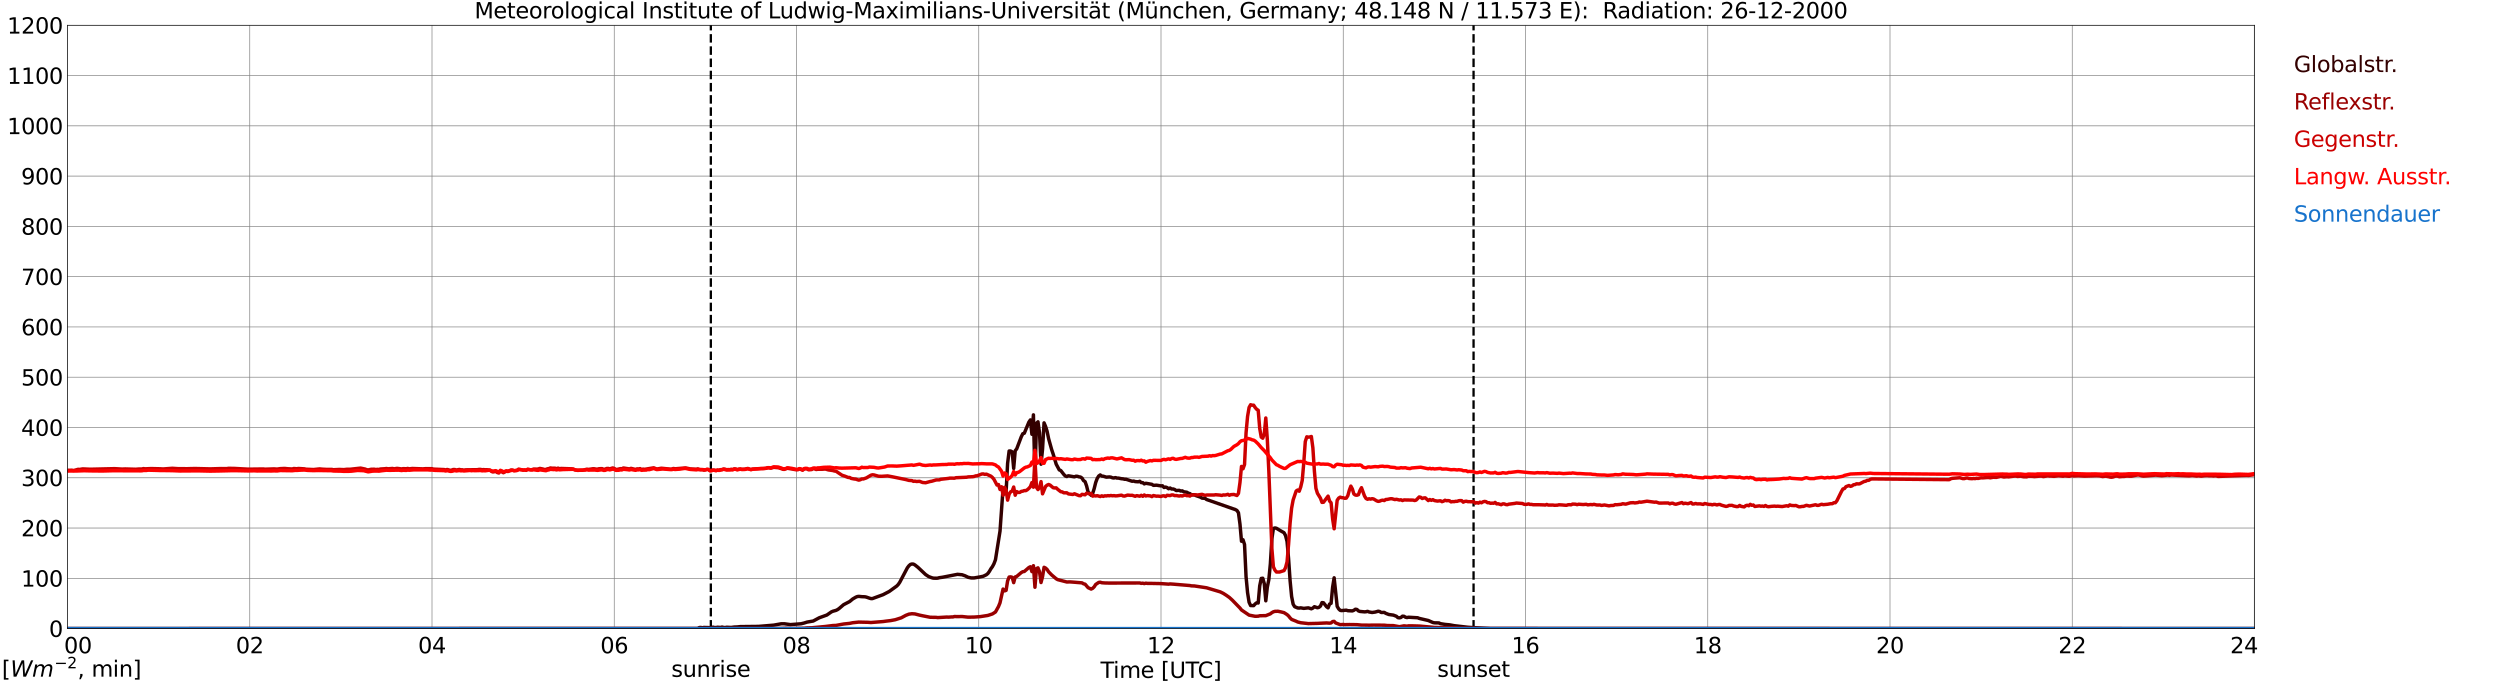 <?xml version="1.0" encoding="utf-8" standalone="no"?>
<!DOCTYPE svg PUBLIC "-//W3C//DTD SVG 1.1//EN"
  "http://www.w3.org/Graphics/SVG/1.1/DTD/svg11.dtd">
<svg xmlns:xlink="http://www.w3.org/1999/xlink" width="1085.4pt" height="296.64pt" viewBox="0 0 1085.4 296.64" xmlns="http://www.w3.org/2000/svg" version="1.1">
 <defs>
  <style type="text/css">*{stroke-linejoin: round; stroke-linecap: butt}</style>
 </defs>
 <g id="figure_1">
  <g id="patch_1">
   <path d="M 0 296.64 
L 1085.4 296.64 
L 1085.4 0 
L 0 0 
z
" style="fill: #ffffff"/>
  </g>
  <g id="axes_1">
   <g id="patch_2">
    <path d="M 29.306 272.909 
L 978.814 272.909 
L 978.814 10.976 
L 29.306 10.976 
z
" style="fill: #ffffff"/>
   </g>
   <g id="patch_3">
    <path d="M 978.814 272.909 
L 978.814 272.909 
L 978.814 10.976 
L 978.814 10.976 
z
" clip-path="url(#p43bbb0487a)" style="fill: #d3d3d3; opacity: 0.25; stroke: #d3d3d3; stroke-linejoin: miter"/>
   </g>
   <g id="matplotlib.axis_1">
    <g id="xtick_1">
     <g id="line2d_1">
      <path d="M 29.306 272.909 
L 29.306 10.976 
" clip-path="url(#p43bbb0487a)" style="fill: none; stroke: #808080; stroke-width: 0.3; stroke-linecap: square"/>
     </g>
     <g id="line2d_2"/>
     <g id="text_1">
      <!--    00 -->
      <g transform="translate(18.733 283.627) scale(0.095 -0.095)">
       <defs>
        <path id="DejaVuSans-20" transform="scale(0.016)"/>
        <path id="DejaVuSans-30" d="M 2034 4250 
Q 1547 4250 1301 3770 
Q 1056 3291 1056 2328 
Q 1056 1369 1301 889 
Q 1547 409 2034 409 
Q 2525 409 2770 889 
Q 3016 1369 3016 2328 
Q 3016 3291 2770 3770 
Q 2525 4250 2034 4250 
z
M 2034 4750 
Q 2819 4750 3233 4129 
Q 3647 3509 3647 2328 
Q 3647 1150 3233 529 
Q 2819 -91 2034 -91 
Q 1250 -91 836 529 
Q 422 1150 422 2328 
Q 422 3509 836 4129 
Q 1250 4750 2034 4750 
z
" transform="scale(0.016)"/>
       </defs>
       <use xlink:href="#DejaVuSans-20"/>
       <use xlink:href="#DejaVuSans-20" transform="translate(31.787 0)"/>
       <use xlink:href="#DejaVuSans-20" transform="translate(63.574 0)"/>
       <use xlink:href="#DejaVuSans-30" transform="translate(95.361 0)"/>
       <use xlink:href="#DejaVuSans-30" transform="translate(158.984 0)"/>
      </g>
     </g>
    </g>
    <g id="xtick_2">
     <g id="line2d_3">
      <path d="M 108.431 272.909 
L 108.431 10.976 
" clip-path="url(#p43bbb0487a)" style="fill: none; stroke: #808080; stroke-width: 0.3; stroke-linecap: square"/>
     </g>
     <g id="line2d_4"/>
     <g id="text_2">
      <!-- 02 -->
      <g transform="translate(102.387 283.627) scale(0.095 -0.095)">
       <defs>
        <path id="DejaVuSans-32" d="M 1228 531 
L 3431 531 
L 3431 0 
L 469 0 
L 469 531 
Q 828 903 1448 1529 
Q 2069 2156 2228 2338 
Q 2531 2678 2651 2914 
Q 2772 3150 2772 3378 
Q 2772 3750 2511 3984 
Q 2250 4219 1831 4219 
Q 1534 4219 1204 4116 
Q 875 4013 500 3803 
L 500 4441 
Q 881 4594 1212 4672 
Q 1544 4750 1819 4750 
Q 2544 4750 2975 4387 
Q 3406 4025 3406 3419 
Q 3406 3131 3298 2873 
Q 3191 2616 2906 2266 
Q 2828 2175 2409 1742 
Q 1991 1309 1228 531 
z
" transform="scale(0.016)"/>
       </defs>
       <use xlink:href="#DejaVuSans-30"/>
       <use xlink:href="#DejaVuSans-32" transform="translate(63.623 0)"/>
      </g>
     </g>
    </g>
    <g id="xtick_3">
     <g id="line2d_5">
      <path d="M 187.557 272.909 
L 187.557 10.976 
" clip-path="url(#p43bbb0487a)" style="fill: none; stroke: #808080; stroke-width: 0.3; stroke-linecap: square"/>
     </g>
     <g id="line2d_6"/>
     <g id="text_3">
      <!-- 04 -->
      <g transform="translate(181.513 283.627) scale(0.095 -0.095)">
       <defs>
        <path id="DejaVuSans-34" d="M 2419 4116 
L 825 1625 
L 2419 1625 
L 2419 4116 
z
M 2253 4666 
L 3047 4666 
L 3047 1625 
L 3713 1625 
L 3713 1100 
L 3047 1100 
L 3047 0 
L 2419 0 
L 2419 1100 
L 313 1100 
L 313 1709 
L 2253 4666 
z
" transform="scale(0.016)"/>
       </defs>
       <use xlink:href="#DejaVuSans-30"/>
       <use xlink:href="#DejaVuSans-34" transform="translate(63.623 0)"/>
      </g>
     </g>
    </g>
    <g id="xtick_4">
     <g id="line2d_7">
      <path d="M 266.683 272.909 
L 266.683 10.976 
" clip-path="url(#p43bbb0487a)" style="fill: none; stroke: #808080; stroke-width: 0.3; stroke-linecap: square"/>
     </g>
     <g id="line2d_8"/>
     <g id="text_4">
      <!-- 06 -->
      <g transform="translate(260.638 283.627) scale(0.095 -0.095)">
       <defs>
        <path id="DejaVuSans-36" d="M 2113 2584 
Q 1688 2584 1439 2293 
Q 1191 2003 1191 1497 
Q 1191 994 1439 701 
Q 1688 409 2113 409 
Q 2538 409 2786 701 
Q 3034 994 3034 1497 
Q 3034 2003 2786 2293 
Q 2538 2584 2113 2584 
z
M 3366 4563 
L 3366 3988 
Q 3128 4100 2886 4159 
Q 2644 4219 2406 4219 
Q 1781 4219 1451 3797 
Q 1122 3375 1075 2522 
Q 1259 2794 1537 2939 
Q 1816 3084 2150 3084 
Q 2853 3084 3261 2657 
Q 3669 2231 3669 1497 
Q 3669 778 3244 343 
Q 2819 -91 2113 -91 
Q 1303 -91 875 529 
Q 447 1150 447 2328 
Q 447 3434 972 4092 
Q 1497 4750 2381 4750 
Q 2619 4750 2861 4703 
Q 3103 4656 3366 4563 
z
" transform="scale(0.016)"/>
       </defs>
       <use xlink:href="#DejaVuSans-30"/>
       <use xlink:href="#DejaVuSans-36" transform="translate(63.623 0)"/>
      </g>
     </g>
    </g>
    <g id="xtick_5">
     <g id="line2d_9">
      <path d="M 345.808 272.909 
L 345.808 10.976 
" clip-path="url(#p43bbb0487a)" style="fill: none; stroke: #808080; stroke-width: 0.3; stroke-linecap: square"/>
     </g>
     <g id="line2d_10"/>
     <g id="text_5">
      <!-- 08 -->
      <g transform="translate(339.764 283.627) scale(0.095 -0.095)">
       <defs>
        <path id="DejaVuSans-38" d="M 2034 2216 
Q 1584 2216 1326 1975 
Q 1069 1734 1069 1313 
Q 1069 891 1326 650 
Q 1584 409 2034 409 
Q 2484 409 2743 651 
Q 3003 894 3003 1313 
Q 3003 1734 2745 1975 
Q 2488 2216 2034 2216 
z
M 1403 2484 
Q 997 2584 770 2862 
Q 544 3141 544 3541 
Q 544 4100 942 4425 
Q 1341 4750 2034 4750 
Q 2731 4750 3128 4425 
Q 3525 4100 3525 3541 
Q 3525 3141 3298 2862 
Q 3072 2584 2669 2484 
Q 3125 2378 3379 2068 
Q 3634 1759 3634 1313 
Q 3634 634 3220 271 
Q 2806 -91 2034 -91 
Q 1263 -91 848 271 
Q 434 634 434 1313 
Q 434 1759 690 2068 
Q 947 2378 1403 2484 
z
M 1172 3481 
Q 1172 3119 1398 2916 
Q 1625 2713 2034 2713 
Q 2441 2713 2670 2916 
Q 2900 3119 2900 3481 
Q 2900 3844 2670 4047 
Q 2441 4250 2034 4250 
Q 1625 4250 1398 4047 
Q 1172 3844 1172 3481 
z
" transform="scale(0.016)"/>
       </defs>
       <use xlink:href="#DejaVuSans-30"/>
       <use xlink:href="#DejaVuSans-38" transform="translate(63.623 0)"/>
      </g>
     </g>
    </g>
    <g id="xtick_6">
     <g id="line2d_11">
      <path d="M 424.934 272.909 
L 424.934 10.976 
" clip-path="url(#p43bbb0487a)" style="fill: none; stroke: #808080; stroke-width: 0.3; stroke-linecap: square"/>
     </g>
     <g id="line2d_12"/>
     <g id="text_6">
      <!-- 10 -->
      <g transform="translate(418.89 283.627) scale(0.095 -0.095)">
       <defs>
        <path id="DejaVuSans-31" d="M 794 531 
L 1825 531 
L 1825 4091 
L 703 3866 
L 703 4441 
L 1819 4666 
L 2450 4666 
L 2450 531 
L 3481 531 
L 3481 0 
L 794 0 
L 794 531 
z
" transform="scale(0.016)"/>
       </defs>
       <use xlink:href="#DejaVuSans-31"/>
       <use xlink:href="#DejaVuSans-30" transform="translate(63.623 0)"/>
      </g>
     </g>
    </g>
    <g id="xtick_7">
     <g id="line2d_13">
      <path d="M 504.06 272.909 
L 504.06 10.976 
" clip-path="url(#p43bbb0487a)" style="fill: none; stroke: #808080; stroke-width: 0.3; stroke-linecap: square"/>
     </g>
     <g id="line2d_14"/>
     <g id="text_7">
      <!-- 12 -->
      <g transform="translate(498.015 283.627) scale(0.095 -0.095)">
       <use xlink:href="#DejaVuSans-31"/>
       <use xlink:href="#DejaVuSans-32" transform="translate(63.623 0)"/>
      </g>
     </g>
    </g>
    <g id="xtick_8">
     <g id="line2d_15">
      <path d="M 583.185 272.909 
L 583.185 10.976 
" clip-path="url(#p43bbb0487a)" style="fill: none; stroke: #808080; stroke-width: 0.3; stroke-linecap: square"/>
     </g>
     <g id="line2d_16"/>
     <g id="text_8">
      <!-- 14 -->
      <g transform="translate(577.141 283.627) scale(0.095 -0.095)">
       <use xlink:href="#DejaVuSans-31"/>
       <use xlink:href="#DejaVuSans-34" transform="translate(63.623 0)"/>
      </g>
     </g>
    </g>
    <g id="xtick_9">
     <g id="line2d_17">
      <path d="M 662.311 272.909 
L 662.311 10.976 
" clip-path="url(#p43bbb0487a)" style="fill: none; stroke: #808080; stroke-width: 0.3; stroke-linecap: square"/>
     </g>
     <g id="line2d_18"/>
     <g id="text_9">
      <!-- 16 -->
      <g transform="translate(656.267 283.627) scale(0.095 -0.095)">
       <use xlink:href="#DejaVuSans-31"/>
       <use xlink:href="#DejaVuSans-36" transform="translate(63.623 0)"/>
      </g>
     </g>
    </g>
    <g id="xtick_10">
     <g id="line2d_19">
      <path d="M 741.437 272.909 
L 741.437 10.976 
" clip-path="url(#p43bbb0487a)" style="fill: none; stroke: #808080; stroke-width: 0.3; stroke-linecap: square"/>
     </g>
     <g id="line2d_20"/>
     <g id="text_10">
      <!-- 18 -->
      <g transform="translate(735.392 283.627) scale(0.095 -0.095)">
       <use xlink:href="#DejaVuSans-31"/>
       <use xlink:href="#DejaVuSans-38" transform="translate(63.623 0)"/>
      </g>
     </g>
    </g>
    <g id="xtick_11">
     <g id="line2d_21">
      <path d="M 820.562 272.909 
L 820.562 10.976 
" clip-path="url(#p43bbb0487a)" style="fill: none; stroke: #808080; stroke-width: 0.3; stroke-linecap: square"/>
     </g>
     <g id="line2d_22"/>
     <g id="text_11">
      <!-- 20 -->
      <g transform="translate(814.518 283.627) scale(0.095 -0.095)">
       <use xlink:href="#DejaVuSans-32"/>
       <use xlink:href="#DejaVuSans-30" transform="translate(63.623 0)"/>
      </g>
     </g>
    </g>
    <g id="xtick_12">
     <g id="line2d_23">
      <path d="M 899.688 272.909 
L 899.688 10.976 
" clip-path="url(#p43bbb0487a)" style="fill: none; stroke: #808080; stroke-width: 0.3; stroke-linecap: square"/>
     </g>
     <g id="line2d_24"/>
     <g id="text_12">
      <!-- 22 -->
      <g transform="translate(893.644 283.627) scale(0.095 -0.095)">
       <use xlink:href="#DejaVuSans-32"/>
       <use xlink:href="#DejaVuSans-32" transform="translate(63.623 0)"/>
      </g>
     </g>
    </g>
    <g id="xtick_13">
     <g id="line2d_25">
      <path d="M 978.814 272.909 
L 978.814 10.976 
" clip-path="url(#p43bbb0487a)" style="fill: none; stroke: #808080; stroke-width: 0.3; stroke-linecap: square"/>
     </g>
     <g id="line2d_26"/>
     <g id="text_13">
      <!-- 24    -->
      <g transform="translate(968.241 283.627) scale(0.095 -0.095)">
       <use xlink:href="#DejaVuSans-32"/>
       <use xlink:href="#DejaVuSans-34" transform="translate(63.623 0)"/>
       <use xlink:href="#DejaVuSans-20" transform="translate(127.246 0)"/>
       <use xlink:href="#DejaVuSans-20" transform="translate(159.033 0)"/>
       <use xlink:href="#DejaVuSans-20" transform="translate(190.82 0)"/>
      </g>
     </g>
    </g>
    <g id="text_14">
     <!-- Time [UTC] -->
     <g transform="translate(477.806 294.322) scale(0.095 -0.095)">
      <defs>
       <path id="DejaVuSans-54" d="M -19 4666 
L 3928 4666 
L 3928 4134 
L 2272 4134 
L 2272 0 
L 1638 0 
L 1638 4134 
L -19 4134 
L -19 4666 
z
" transform="scale(0.016)"/>
       <path id="DejaVuSans-69" d="M 603 3500 
L 1178 3500 
L 1178 0 
L 603 0 
L 603 3500 
z
M 603 4863 
L 1178 4863 
L 1178 4134 
L 603 4134 
L 603 4863 
z
" transform="scale(0.016)"/>
       <path id="DejaVuSans-6d" d="M 3328 2828 
Q 3544 3216 3844 3400 
Q 4144 3584 4550 3584 
Q 5097 3584 5394 3201 
Q 5691 2819 5691 2113 
L 5691 0 
L 5113 0 
L 5113 2094 
Q 5113 2597 4934 2840 
Q 4756 3084 4391 3084 
Q 3944 3084 3684 2787 
Q 3425 2491 3425 1978 
L 3425 0 
L 2847 0 
L 2847 2094 
Q 2847 2600 2669 2842 
Q 2491 3084 2119 3084 
Q 1678 3084 1418 2786 
Q 1159 2488 1159 1978 
L 1159 0 
L 581 0 
L 581 3500 
L 1159 3500 
L 1159 2956 
Q 1356 3278 1631 3431 
Q 1906 3584 2284 3584 
Q 2666 3584 2933 3390 
Q 3200 3197 3328 2828 
z
" transform="scale(0.016)"/>
       <path id="DejaVuSans-65" d="M 3597 1894 
L 3597 1613 
L 953 1613 
Q 991 1019 1311 708 
Q 1631 397 2203 397 
Q 2534 397 2845 478 
Q 3156 559 3463 722 
L 3463 178 
Q 3153 47 2828 -22 
Q 2503 -91 2169 -91 
Q 1331 -91 842 396 
Q 353 884 353 1716 
Q 353 2575 817 3079 
Q 1281 3584 2069 3584 
Q 2775 3584 3186 3129 
Q 3597 2675 3597 1894 
z
M 3022 2063 
Q 3016 2534 2758 2815 
Q 2500 3097 2075 3097 
Q 1594 3097 1305 2825 
Q 1016 2553 972 2059 
L 3022 2063 
z
" transform="scale(0.016)"/>
       <path id="DejaVuSans-5b" d="M 550 4863 
L 1875 4863 
L 1875 4416 
L 1125 4416 
L 1125 -397 
L 1875 -397 
L 1875 -844 
L 550 -844 
L 550 4863 
z
" transform="scale(0.016)"/>
       <path id="DejaVuSans-55" d="M 556 4666 
L 1191 4666 
L 1191 1831 
Q 1191 1081 1462 751 
Q 1734 422 2344 422 
Q 2950 422 3222 751 
Q 3494 1081 3494 1831 
L 3494 4666 
L 4128 4666 
L 4128 1753 
Q 4128 841 3676 375 
Q 3225 -91 2344 -91 
Q 1459 -91 1007 375 
Q 556 841 556 1753 
L 556 4666 
z
" transform="scale(0.016)"/>
       <path id="DejaVuSans-43" d="M 4122 4306 
L 4122 3641 
Q 3803 3938 3442 4084 
Q 3081 4231 2675 4231 
Q 1875 4231 1450 3742 
Q 1025 3253 1025 2328 
Q 1025 1406 1450 917 
Q 1875 428 2675 428 
Q 3081 428 3442 575 
Q 3803 722 4122 1019 
L 4122 359 
Q 3791 134 3420 21 
Q 3050 -91 2638 -91 
Q 1578 -91 968 557 
Q 359 1206 359 2328 
Q 359 3453 968 4101 
Q 1578 4750 2638 4750 
Q 3056 4750 3426 4639 
Q 3797 4528 4122 4306 
z
" transform="scale(0.016)"/>
       <path id="DejaVuSans-5d" d="M 1947 4863 
L 1947 -844 
L 622 -844 
L 622 -397 
L 1369 -397 
L 1369 4416 
L 622 4416 
L 622 4863 
L 1947 4863 
z
" transform="scale(0.016)"/>
      </defs>
      <use xlink:href="#DejaVuSans-54"/>
      <use xlink:href="#DejaVuSans-69" transform="translate(57.959 0)"/>
      <use xlink:href="#DejaVuSans-6d" transform="translate(85.742 0)"/>
      <use xlink:href="#DejaVuSans-65" transform="translate(183.154 0)"/>
      <use xlink:href="#DejaVuSans-20" transform="translate(244.678 0)"/>
      <use xlink:href="#DejaVuSans-5b" transform="translate(276.465 0)"/>
      <use xlink:href="#DejaVuSans-55" transform="translate(315.479 0)"/>
      <use xlink:href="#DejaVuSans-54" transform="translate(388.672 0)"/>
      <use xlink:href="#DejaVuSans-43" transform="translate(443.881 0)"/>
      <use xlink:href="#DejaVuSans-5d" transform="translate(513.705 0)"/>
     </g>
    </g>
   </g>
   <g id="matplotlib.axis_2">
    <g id="ytick_1">
     <g id="line2d_27">
      <path d="M 29.306 272.909 
L 978.814 272.909 
" clip-path="url(#p43bbb0487a)" style="fill: none; stroke: #808080; stroke-width: 0.3; stroke-linecap: square"/>
     </g>
     <g id="line2d_28"/>
     <g id="text_15">
      <!-- 0 -->
      <g transform="translate(21.261 276.518) scale(0.095 -0.095)">
       <use xlink:href="#DejaVuSans-30"/>
      </g>
     </g>
    </g>
    <g id="ytick_2">
     <g id="line2d_29">
      <path d="M 29.306 251.081 
L 978.814 251.081 
" clip-path="url(#p43bbb0487a)" style="fill: none; stroke: #808080; stroke-width: 0.3; stroke-linecap: square"/>
     </g>
     <g id="line2d_30"/>
     <g id="text_16">
      <!-- 100 -->
      <g transform="translate(9.173 254.69) scale(0.095 -0.095)">
       <use xlink:href="#DejaVuSans-31"/>
       <use xlink:href="#DejaVuSans-30" transform="translate(63.623 0)"/>
       <use xlink:href="#DejaVuSans-30" transform="translate(127.246 0)"/>
      </g>
     </g>
    </g>
    <g id="ytick_3">
     <g id="line2d_31">
      <path d="M 29.306 229.253 
L 978.814 229.253 
" clip-path="url(#p43bbb0487a)" style="fill: none; stroke: #808080; stroke-width: 0.3; stroke-linecap: square"/>
     </g>
     <g id="line2d_32"/>
     <g id="text_17">
      <!-- 200 -->
      <g transform="translate(9.173 232.863) scale(0.095 -0.095)">
       <use xlink:href="#DejaVuSans-32"/>
       <use xlink:href="#DejaVuSans-30" transform="translate(63.623 0)"/>
       <use xlink:href="#DejaVuSans-30" transform="translate(127.246 0)"/>
      </g>
     </g>
    </g>
    <g id="ytick_4">
     <g id="line2d_33">
      <path d="M 29.306 207.426 
L 978.814 207.426 
" clip-path="url(#p43bbb0487a)" style="fill: none; stroke: #808080; stroke-width: 0.3; stroke-linecap: square"/>
     </g>
     <g id="line2d_34"/>
     <g id="text_18">
      <!-- 300 -->
      <g transform="translate(9.173 211.035) scale(0.095 -0.095)">
       <defs>
        <path id="DejaVuSans-33" d="M 2597 2516 
Q 3050 2419 3304 2112 
Q 3559 1806 3559 1356 
Q 3559 666 3084 287 
Q 2609 -91 1734 -91 
Q 1441 -91 1130 -33 
Q 819 25 488 141 
L 488 750 
Q 750 597 1062 519 
Q 1375 441 1716 441 
Q 2309 441 2620 675 
Q 2931 909 2931 1356 
Q 2931 1769 2642 2001 
Q 2353 2234 1838 2234 
L 1294 2234 
L 1294 2753 
L 1863 2753 
Q 2328 2753 2575 2939 
Q 2822 3125 2822 3475 
Q 2822 3834 2567 4026 
Q 2313 4219 1838 4219 
Q 1578 4219 1281 4162 
Q 984 4106 628 3988 
L 628 4550 
Q 988 4650 1302 4700 
Q 1616 4750 1894 4750 
Q 2613 4750 3031 4423 
Q 3450 4097 3450 3541 
Q 3450 3153 3228 2886 
Q 3006 2619 2597 2516 
z
" transform="scale(0.016)"/>
       </defs>
       <use xlink:href="#DejaVuSans-33"/>
       <use xlink:href="#DejaVuSans-30" transform="translate(63.623 0)"/>
       <use xlink:href="#DejaVuSans-30" transform="translate(127.246 0)"/>
      </g>
     </g>
    </g>
    <g id="ytick_5">
     <g id="line2d_35">
      <path d="M 29.306 185.598 
L 978.814 185.598 
" clip-path="url(#p43bbb0487a)" style="fill: none; stroke: #808080; stroke-width: 0.3; stroke-linecap: square"/>
     </g>
     <g id="line2d_36"/>
     <g id="text_19">
      <!-- 400 -->
      <g transform="translate(9.173 189.207) scale(0.095 -0.095)">
       <use xlink:href="#DejaVuSans-34"/>
       <use xlink:href="#DejaVuSans-30" transform="translate(63.623 0)"/>
       <use xlink:href="#DejaVuSans-30" transform="translate(127.246 0)"/>
      </g>
     </g>
    </g>
    <g id="ytick_6">
     <g id="line2d_37">
      <path d="M 29.306 163.77 
L 978.814 163.77 
" clip-path="url(#p43bbb0487a)" style="fill: none; stroke: #808080; stroke-width: 0.3; stroke-linecap: square"/>
     </g>
     <g id="line2d_38"/>
     <g id="text_20">
      <!-- 500 -->
      <g transform="translate(9.173 167.379) scale(0.095 -0.095)">
       <defs>
        <path id="DejaVuSans-35" d="M 691 4666 
L 3169 4666 
L 3169 4134 
L 1269 4134 
L 1269 2991 
Q 1406 3038 1543 3061 
Q 1681 3084 1819 3084 
Q 2600 3084 3056 2656 
Q 3513 2228 3513 1497 
Q 3513 744 3044 326 
Q 2575 -91 1722 -91 
Q 1428 -91 1123 -41 
Q 819 9 494 109 
L 494 744 
Q 775 591 1075 516 
Q 1375 441 1709 441 
Q 2250 441 2565 725 
Q 2881 1009 2881 1497 
Q 2881 1984 2565 2268 
Q 2250 2553 1709 2553 
Q 1456 2553 1204 2497 
Q 953 2441 691 2322 
L 691 4666 
z
" transform="scale(0.016)"/>
       </defs>
       <use xlink:href="#DejaVuSans-35"/>
       <use xlink:href="#DejaVuSans-30" transform="translate(63.623 0)"/>
       <use xlink:href="#DejaVuSans-30" transform="translate(127.246 0)"/>
      </g>
     </g>
    </g>
    <g id="ytick_7">
     <g id="line2d_39">
      <path d="M 29.306 141.942 
L 978.814 141.942 
" clip-path="url(#p43bbb0487a)" style="fill: none; stroke: #808080; stroke-width: 0.3; stroke-linecap: square"/>
     </g>
     <g id="line2d_40"/>
     <g id="text_21">
      <!-- 600 -->
      <g transform="translate(9.173 145.551) scale(0.095 -0.095)">
       <use xlink:href="#DejaVuSans-36"/>
       <use xlink:href="#DejaVuSans-30" transform="translate(63.623 0)"/>
       <use xlink:href="#DejaVuSans-30" transform="translate(127.246 0)"/>
      </g>
     </g>
    </g>
    <g id="ytick_8">
     <g id="line2d_41">
      <path d="M 29.306 120.114 
L 978.814 120.114 
" clip-path="url(#p43bbb0487a)" style="fill: none; stroke: #808080; stroke-width: 0.3; stroke-linecap: square"/>
     </g>
     <g id="line2d_42"/>
     <g id="text_22">
      <!-- 700 -->
      <g transform="translate(9.173 123.724) scale(0.095 -0.095)">
       <defs>
        <path id="DejaVuSans-37" d="M 525 4666 
L 3525 4666 
L 3525 4397 
L 1831 0 
L 1172 0 
L 2766 4134 
L 525 4134 
L 525 4666 
z
" transform="scale(0.016)"/>
       </defs>
       <use xlink:href="#DejaVuSans-37"/>
       <use xlink:href="#DejaVuSans-30" transform="translate(63.623 0)"/>
       <use xlink:href="#DejaVuSans-30" transform="translate(127.246 0)"/>
      </g>
     </g>
    </g>
    <g id="ytick_9">
     <g id="line2d_43">
      <path d="M 29.306 98.287 
L 978.814 98.287 
" clip-path="url(#p43bbb0487a)" style="fill: none; stroke: #808080; stroke-width: 0.3; stroke-linecap: square"/>
     </g>
     <g id="line2d_44"/>
     <g id="text_23">
      <!-- 800 -->
      <g transform="translate(9.173 101.896) scale(0.095 -0.095)">
       <use xlink:href="#DejaVuSans-38"/>
       <use xlink:href="#DejaVuSans-30" transform="translate(63.623 0)"/>
       <use xlink:href="#DejaVuSans-30" transform="translate(127.246 0)"/>
      </g>
     </g>
    </g>
    <g id="ytick_10">
     <g id="line2d_45">
      <path d="M 29.306 76.459 
L 978.814 76.459 
" clip-path="url(#p43bbb0487a)" style="fill: none; stroke: #808080; stroke-width: 0.3; stroke-linecap: square"/>
     </g>
     <g id="line2d_46"/>
     <g id="text_24">
      <!-- 900 -->
      <g transform="translate(9.173 80.068) scale(0.095 -0.095)">
       <defs>
        <path id="DejaVuSans-39" d="M 703 97 
L 703 672 
Q 941 559 1184 500 
Q 1428 441 1663 441 
Q 2288 441 2617 861 
Q 2947 1281 2994 2138 
Q 2813 1869 2534 1725 
Q 2256 1581 1919 1581 
Q 1219 1581 811 2004 
Q 403 2428 403 3163 
Q 403 3881 828 4315 
Q 1253 4750 1959 4750 
Q 2769 4750 3195 4129 
Q 3622 3509 3622 2328 
Q 3622 1225 3098 567 
Q 2575 -91 1691 -91 
Q 1453 -91 1209 -44 
Q 966 3 703 97 
z
M 1959 2075 
Q 2384 2075 2632 2365 
Q 2881 2656 2881 3163 
Q 2881 3666 2632 3958 
Q 2384 4250 1959 4250 
Q 1534 4250 1286 3958 
Q 1038 3666 1038 3163 
Q 1038 2656 1286 2365 
Q 1534 2075 1959 2075 
z
" transform="scale(0.016)"/>
       </defs>
       <use xlink:href="#DejaVuSans-39"/>
       <use xlink:href="#DejaVuSans-30" transform="translate(63.623 0)"/>
       <use xlink:href="#DejaVuSans-30" transform="translate(127.246 0)"/>
      </g>
     </g>
    </g>
    <g id="ytick_11">
     <g id="line2d_47">
      <path d="M 29.306 54.631 
L 978.814 54.631 
" clip-path="url(#p43bbb0487a)" style="fill: none; stroke: #808080; stroke-width: 0.3; stroke-linecap: square"/>
     </g>
     <g id="line2d_48"/>
     <g id="text_25">
      <!-- 1000 -->
      <g transform="translate(3.128 58.24) scale(0.095 -0.095)">
       <use xlink:href="#DejaVuSans-31"/>
       <use xlink:href="#DejaVuSans-30" transform="translate(63.623 0)"/>
       <use xlink:href="#DejaVuSans-30" transform="translate(127.246 0)"/>
       <use xlink:href="#DejaVuSans-30" transform="translate(190.869 0)"/>
      </g>
     </g>
    </g>
    <g id="ytick_12">
     <g id="line2d_49">
      <path d="M 29.306 32.803 
L 978.814 32.803 
" clip-path="url(#p43bbb0487a)" style="fill: none; stroke: #808080; stroke-width: 0.3; stroke-linecap: square"/>
     </g>
     <g id="line2d_50"/>
     <g id="text_26">
      <!-- 1100 -->
      <g transform="translate(3.128 36.413) scale(0.095 -0.095)">
       <use xlink:href="#DejaVuSans-31"/>
       <use xlink:href="#DejaVuSans-31" transform="translate(63.623 0)"/>
       <use xlink:href="#DejaVuSans-30" transform="translate(127.246 0)"/>
       <use xlink:href="#DejaVuSans-30" transform="translate(190.869 0)"/>
      </g>
     </g>
    </g>
    <g id="ytick_13">
     <g id="line2d_51">
      <path d="M 29.306 10.976 
L 978.814 10.976 
" clip-path="url(#p43bbb0487a)" style="fill: none; stroke: #808080; stroke-width: 0.3; stroke-linecap: square"/>
     </g>
     <g id="line2d_52"/>
     <g id="text_27">
      <!-- 1200 -->
      <g transform="translate(3.128 14.585) scale(0.095 -0.095)">
       <use xlink:href="#DejaVuSans-31"/>
       <use xlink:href="#DejaVuSans-32" transform="translate(63.623 0)"/>
       <use xlink:href="#DejaVuSans-30" transform="translate(127.246 0)"/>
       <use xlink:href="#DejaVuSans-30" transform="translate(190.869 0)"/>
      </g>
     </g>
    </g>
   </g>
   <g id="line2d_53">
    <path d="M 308.619 272.909 
L 308.619 10.976 
" clip-path="url(#p43bbb0487a)" style="fill: none; stroke-dasharray: 3.7,1.6; stroke-dashoffset: 0; stroke: #000000"/>
   </g>
   <g id="line2d_54">
    <path d="M 639.76 272.909 
L 639.76 10.976 
" clip-path="url(#p43bbb0487a)" style="fill: none; stroke-dasharray: 3.7,1.6; stroke-dashoffset: 0; stroke: #000000"/>
   </g>
   <g id="line2d_55">
    <path d="M 29.306 272.909 
L 302.949 272.909 
L 303.608 272.461 
L 304.267 272.415 
L 304.927 272.553 
L 305.586 272.415 
L 308.883 272.507 
L 309.543 272.28 
L 310.202 272.461 
L 310.861 272.461 
L 311.521 272.326 
L 312.839 272.415 
L 313.499 272.234 
L 314.158 272.415 
L 314.818 272.461 
L 315.477 272.326 
L 317.455 272.415 
L 318.774 272.234 
L 320.093 272.188 
L 321.411 272.051 
L 329.324 271.959 
L 335.918 271.409 
L 339.215 270.816 
L 340.533 270.816 
L 343.171 271.18 
L 347.787 270.816 
L 349.105 270.495 
L 350.424 270.082 
L 353.062 269.626 
L 355.699 268.207 
L 358.996 267.017 
L 360.974 265.645 
L 361.634 265.369 
L 362.952 265.003 
L 363.612 264.682 
L 364.271 264.226 
L 366.249 262.532 
L 368.887 261.159 
L 370.206 260.061 
L 371.524 259.284 
L 372.184 259.009 
L 372.843 258.917 
L 374.162 259.055 
L 375.481 259.101 
L 376.14 259.238 
L 377.459 259.694 
L 378.118 259.878 
L 378.777 259.878 
L 383.393 258.186 
L 386.031 256.813 
L 389.328 254.432 
L 389.987 253.746 
L 390.646 252.786 
L 391.965 250.269 
L 393.943 246.517 
L 394.603 245.646 
L 395.262 245.052 
L 395.921 244.869 
L 396.581 244.915 
L 397.24 245.281 
L 398.559 246.334 
L 401.856 249.444 
L 403.175 250.315 
L 404.493 250.817 
L 405.153 251 
L 406.471 251.046 
L 407.131 251 
L 407.79 250.817 
L 409.109 250.634 
L 415.703 249.352 
L 417.681 249.536 
L 419 249.994 
L 420.318 250.634 
L 421.637 250.909 
L 422.956 250.909 
L 425.593 250.452 
L 426.912 250.177 
L 428.231 249.536 
L 428.89 248.988 
L 429.55 248.071 
L 430.209 246.927 
L 430.869 246.013 
L 431.528 244.777 
L 432.187 243.038 
L 434.165 230.591 
L 435.484 212.103 
L 436.144 214.393 
L 436.803 213.66 
L 437.462 201.168 
L 438.122 195.813 
L 438.781 195.813 
L 439.44 196.18 
L 440.1 203.363 
L 440.759 195.721 
L 441.419 194.853 
L 443.397 189.636 
L 444.056 188.309 
L 444.716 188.08 
L 446.694 183.275 
L 447.353 182.315 
L 448.012 188.538 
L 448.672 180.117 
L 449.331 207.391 
L 449.991 183.777 
L 450.65 183.138 
L 451.309 187.896 
L 451.969 201.534 
L 452.628 195.036 
L 453.287 183.596 
L 453.947 185.15 
L 454.606 187.257 
L 455.266 190.459 
L 456.584 195.174 
L 457.244 197.14 
L 458.563 201.534 
L 459.881 204.005 
L 460.541 204.28 
L 461.859 205.972 
L 462.519 206.659 
L 463.178 206.886 
L 463.838 206.568 
L 466.475 207.024 
L 467.134 206.751 
L 467.794 206.797 
L 468.453 207.024 
L 469.113 207.116 
L 469.772 207.574 
L 470.431 208.672 
L 471.091 209.084 
L 471.75 210.959 
L 472.409 213.614 
L 473.728 215.032 
L 474.388 214.255 
L 475.047 212.149 
L 475.706 209.495 
L 476.366 207.711 
L 477.025 206.659 
L 477.685 206.201 
L 478.344 206.705 
L 479.003 206.751 
L 480.322 207.161 
L 481.641 207.07 
L 482.3 207.161 
L 482.96 207.436 
L 483.619 207.528 
L 484.278 207.345 
L 484.938 207.574 
L 485.597 207.574 
L 486.916 207.849 
L 487.575 207.895 
L 488.235 208.078 
L 488.894 208.078 
L 491.532 208.947 
L 492.191 208.855 
L 492.85 209.084 
L 494.169 209.176 
L 494.828 208.947 
L 495.488 209.541 
L 496.147 209.541 
L 496.807 210.091 
L 497.466 209.816 
L 500.103 210.274 
L 500.763 210.73 
L 502.082 210.641 
L 504.06 210.959 
L 504.719 210.914 
L 505.379 211.647 
L 506.038 211.464 
L 506.697 211.693 
L 507.357 212.195 
L 508.016 211.876 
L 508.675 212.332 
L 509.335 212.287 
L 509.994 212.516 
L 510.654 212.974 
L 511.972 212.882 
L 512.632 213.203 
L 513.291 213.112 
L 513.95 213.522 
L 515.269 213.705 
L 515.929 214.118 
L 516.588 214.301 
L 517.247 214.803 
L 518.566 214.803 
L 519.226 215.17 
L 521.204 215.855 
L 521.863 216.268 
L 523.182 216.36 
L 523.841 216.864 
L 536.369 221.256 
L 537.029 221.622 
L 537.688 222.629 
L 538.348 227.57 
L 539.007 234.985 
L 539.666 234.344 
L 540.326 236.402 
L 540.985 250.361 
L 541.644 257.315 
L 542.304 261.48 
L 542.963 262.899 
L 544.282 262.944 
L 544.941 262.211 
L 545.601 261.709 
L 546.26 261.801 
L 546.919 254.342 
L 547.579 251.138 
L 548.238 251.046 
L 548.898 253.38 
L 549.557 260.838 
L 550.216 254.936 
L 550.876 251.642 
L 551.535 244.777 
L 552.195 233.931 
L 552.854 229.448 
L 553.513 229.218 
L 554.173 229.356 
L 556.151 230.545 
L 557.47 231.277 
L 558.129 232.514 
L 558.788 235.077 
L 559.448 242.535 
L 560.107 252.098 
L 560.766 258.963 
L 561.426 262.303 
L 562.085 263.401 
L 563.404 263.951 
L 564.063 263.997 
L 564.723 263.905 
L 566.042 264.134 
L 568.02 263.905 
L 569.338 264.317 
L 569.998 263.997 
L 570.657 263.401 
L 571.976 263.859 
L 572.635 263.676 
L 573.295 263.128 
L 573.954 261.617 
L 574.613 261.709 
L 575.932 263.401 
L 576.592 263.905 
L 577.251 262.257 
L 577.91 261.938 
L 578.57 254.936 
L 579.229 250.863 
L 580.548 263.265 
L 581.207 264.363 
L 581.867 265.003 
L 582.526 265.094 
L 584.504 264.911 
L 585.164 265.14 
L 587.142 265.232 
L 587.801 264.957 
L 588.46 264.501 
L 589.12 264.592 
L 589.779 265.232 
L 590.439 265.461 
L 592.417 265.645 
L 593.076 265.599 
L 593.736 265.415 
L 594.395 265.69 
L 595.714 265.917 
L 597.032 265.736 
L 598.351 265.369 
L 599.011 265.507 
L 599.67 265.917 
L 600.989 265.874 
L 601.648 266.284 
L 602.967 266.788 
L 604.945 267.063 
L 606.264 267.565 
L 606.923 268.161 
L 607.582 268.253 
L 608.242 268.07 
L 608.901 267.52 
L 609.561 267.565 
L 610.22 267.978 
L 610.879 268.115 
L 611.539 267.978 
L 615.495 268.207 
L 616.154 268.48 
L 620.111 269.397 
L 622.089 270.265 
L 622.748 270.403 
L 624.726 270.449 
L 625.386 270.77 
L 627.364 271.088 
L 629.342 271.272 
L 631.32 271.638 
L 633.298 271.868 
L 637.255 272.326 
L 638.573 272.415 
L 647.145 272.909 
L 978.154 272.909 
L 978.154 272.909 
" clip-path="url(#p43bbb0487a)" style="fill: none; stroke: #330000; stroke-width: 1.5; stroke-linecap: square"/>
   </g>
   <g id="line2d_56">
    <path d="M 29.306 272.909 
L 338.555 272.832 
L 341.193 272.739 
L 343.83 272.832 
L 345.808 272.784 
L 349.105 272.739 
L 350.424 272.599 
L 352.402 272.553 
L 354.38 272.365 
L 358.337 271.994 
L 361.634 271.575 
L 362.952 271.529 
L 364.93 271.156 
L 366.249 270.922 
L 368.887 270.643 
L 370.206 270.366 
L 372.843 270.086 
L 376.799 270.178 
L 378.118 270.272 
L 383.393 269.853 
L 384.712 269.667 
L 386.69 269.434 
L 388.668 269.063 
L 391.306 268.225 
L 393.284 267.153 
L 394.603 266.642 
L 395.921 266.454 
L 397.24 266.548 
L 399.218 267.061 
L 400.537 267.341 
L 403.834 267.991 
L 406.471 268.037 
L 407.131 268.131 
L 411.087 267.897 
L 411.746 267.945 
L 413.065 267.851 
L 413.725 267.851 
L 414.384 267.666 
L 415.703 267.712 
L 417.681 267.666 
L 420.318 267.945 
L 422.956 267.897 
L 424.275 267.805 
L 425.593 267.712 
L 428.89 267.201 
L 430.869 266.548 
L 432.187 265.71 
L 433.506 263.337 
L 434.165 261.709 
L 435.484 255.75 
L 436.144 256.542 
L 436.803 256.309 
L 437.462 252.214 
L 438.122 250.538 
L 438.781 250.446 
L 439.44 250.631 
L 440.1 252.958 
L 440.759 250.492 
L 441.419 250.258 
L 443.397 248.584 
L 444.056 248.211 
L 444.716 248.119 
L 446.694 246.397 
L 447.353 246.069 
L 448.012 248.165 
L 448.672 245.604 
L 449.331 254.96 
L 449.991 246.862 
L 450.65 246.536 
L 451.309 248.211 
L 451.969 252.912 
L 452.628 250.352 
L 453.287 246.303 
L 453.947 246.628 
L 454.606 247.235 
L 455.266 248.259 
L 456.584 249.608 
L 457.903 250.725 
L 458.563 251.284 
L 459.222 251.655 
L 463.178 252.679 
L 464.497 252.633 
L 465.816 252.727 
L 469.772 253.052 
L 470.431 253.471 
L 471.091 253.611 
L 472.409 255.145 
L 473.728 255.75 
L 474.388 255.425 
L 475.047 254.774 
L 475.706 253.751 
L 477.025 252.864 
L 477.685 252.773 
L 478.344 253.004 
L 479.663 253.098 
L 481.641 253.144 
L 494.828 253.098 
L 495.488 253.283 
L 496.147 253.192 
L 496.807 253.377 
L 497.466 253.192 
L 498.125 253.283 
L 499.444 253.283 
L 504.06 253.377 
L 507.357 253.611 
L 508.016 253.517 
L 509.335 253.611 
L 516.588 254.216 
L 517.247 254.355 
L 518.566 254.401 
L 523.841 255.193 
L 529.776 256.961 
L 531.094 257.612 
L 532.413 258.45 
L 533.732 259.382 
L 535.051 260.591 
L 538.348 263.988 
L 539.007 264.826 
L 542.304 267.061 
L 544.941 267.572 
L 546.26 267.526 
L 546.919 267.341 
L 548.898 267.293 
L 549.557 267.293 
L 551.535 266.502 
L 552.195 265.989 
L 552.854 265.618 
L 553.513 265.431 
L 554.832 265.385 
L 556.151 265.664 
L 557.47 265.989 
L 558.788 266.828 
L 559.448 267.432 
L 560.107 268.27 
L 560.766 268.923 
L 562.745 269.713 
L 563.404 270.038 
L 564.723 270.366 
L 568.02 270.737 
L 571.976 270.643 
L 575.932 270.458 
L 577.251 270.551 
L 577.91 270.458 
L 578.57 269.853 
L 579.229 269.759 
L 579.889 270.458 
L 581.867 271.202 
L 583.185 271.11 
L 583.845 271.202 
L 585.823 271.156 
L 589.12 271.202 
L 591.098 271.39 
L 592.417 271.39 
L 594.395 271.435 
L 596.373 271.39 
L 600.989 271.435 
L 602.307 271.575 
L 604.945 271.621 
L 607.582 272.086 
L 609.561 271.715 
L 610.879 271.855 
L 611.539 271.715 
L 612.858 271.715 
L 616.154 271.809 
L 621.429 272.274 
L 622.748 272.413 
L 629.342 272.505 
L 631.32 272.599 
L 631.98 272.553 
L 633.298 272.693 
L 634.617 272.693 
L 641.87 272.784 
L 643.848 272.832 
L 978.154 272.909 
L 978.154 272.909 
" clip-path="url(#p43bbb0487a)" style="fill: none; stroke: #990000; stroke-width: 1.5; stroke-linecap: square"/>
   </g>
   <g id="line2d_57">
    <path d="M 29.306 204.169 
L 31.284 204.147 
L 31.943 204.293 
L 33.921 203.754 
L 34.581 203.802 
L 35.9 203.573 
L 39.197 203.719 
L 49.747 203.468 
L 53.043 203.651 
L 54.362 203.595 
L 58.978 203.728 
L 60.297 203.619 
L 61.615 203.617 
L 62.275 203.442 
L 62.934 203.551 
L 65.572 203.435 
L 69.528 203.527 
L 70.847 203.603 
L 74.803 203.309 
L 77.441 203.481 
L 80.078 203.466 
L 80.737 203.516 
L 82.056 203.466 
L 84.694 203.409 
L 91.288 203.566 
L 95.903 203.429 
L 98.541 203.438 
L 99.2 203.318 
L 101.838 203.372 
L 107.772 203.689 
L 114.366 203.606 
L 115.025 203.7 
L 118.982 203.566 
L 120.3 203.662 
L 121.619 203.464 
L 123.597 203.372 
L 124.916 203.505 
L 126.894 203.61 
L 127.553 203.409 
L 128.872 203.512 
L 129.532 203.396 
L 132.169 203.551 
L 132.829 203.71 
L 134.147 203.763 
L 136.125 203.854 
L 138.763 203.579 
L 140.082 203.704 
L 142.06 203.804 
L 144.038 203.778 
L 144.697 203.937 
L 147.335 203.804 
L 149.313 203.885 
L 150.632 203.732 
L 151.951 203.737 
L 156.566 203.232 
L 158.544 203.649 
L 159.204 203.922 
L 159.863 204.014 
L 161.182 203.732 
L 162.501 203.715 
L 163.16 203.848 
L 163.819 203.763 
L 164.479 203.817 
L 165.138 203.619 
L 167.116 203.501 
L 167.776 203.4 
L 168.435 203.534 
L 170.413 203.383 
L 171.073 203.542 
L 172.391 203.339 
L 174.37 203.59 
L 175.029 203.459 
L 176.348 203.518 
L 177.007 203.381 
L 177.666 203.547 
L 178.985 203.396 
L 183.601 203.56 
L 184.92 203.459 
L 187.557 203.486 
L 188.217 203.667 
L 192.832 203.865 
L 193.492 204.031 
L 194.151 203.811 
L 195.47 204.199 
L 196.129 204.079 
L 196.788 203.835 
L 197.448 203.846 
L 198.107 204.066 
L 199.426 203.811 
L 200.085 203.97 
L 200.745 203.961 
L 201.404 204.13 
L 202.063 203.985 
L 207.339 203.918 
L 207.998 203.785 
L 208.657 203.804 
L 209.317 203.942 
L 209.976 203.874 
L 210.635 203.961 
L 211.295 203.92 
L 212.614 204.075 
L 213.273 204.584 
L 213.932 204.915 
L 215.251 204.688 
L 215.91 205.162 
L 216.57 205.352 
L 217.229 204.483 
L 218.548 205.241 
L 219.867 204.546 
L 220.526 204.715 
L 221.845 204.031 
L 222.504 204.09 
L 223.164 204.348 
L 224.482 204.199 
L 225.142 203.686 
L 226.461 203.946 
L 227.12 204.145 
L 227.779 204.042 
L 228.439 204.202 
L 229.098 203.767 
L 230.417 203.981 
L 231.076 203.87 
L 231.736 203.63 
L 233.054 203.682 
L 233.714 203.608 
L 234.373 203.363 
L 235.692 203.619 
L 236.351 203.837 
L 237.011 203.796 
L 237.67 203.54 
L 238.329 203.442 
L 238.989 203.145 
L 239.648 203.287 
L 240.967 203.267 
L 241.626 203.486 
L 242.286 203.243 
L 242.945 203.494 
L 243.604 203.383 
L 248.22 203.54 
L 248.88 203.627 
L 249.539 203.999 
L 250.858 204.226 
L 252.176 204.143 
L 252.836 204.188 
L 254.814 203.702 
L 255.473 203.8 
L 256.792 203.612 
L 257.451 203.507 
L 258.111 203.531 
L 258.77 203.68 
L 259.43 203.676 
L 260.089 203.503 
L 261.408 203.455 
L 262.067 203.763 
L 262.726 203.678 
L 263.386 203.405 
L 264.045 203.368 
L 264.705 203.566 
L 266.023 203.16 
L 266.683 203.366 
L 267.342 203.796 
L 268.002 203.78 
L 269.32 203.47 
L 269.98 203.521 
L 270.639 203.178 
L 273.277 203.593 
L 273.936 203.335 
L 275.914 203.809 
L 276.573 203.564 
L 277.233 203.597 
L 277.892 203.457 
L 278.552 203.811 
L 279.211 203.671 
L 279.87 203.754 
L 283.827 203.106 
L 285.145 203.636 
L 287.124 203.283 
L 291.08 203.671 
L 291.739 203.612 
L 292.399 203.383 
L 293.058 203.536 
L 297.674 203.143 
L 298.992 203.422 
L 299.652 203.569 
L 302.289 203.691 
L 302.949 203.549 
L 303.608 203.898 
L 304.267 203.981 
L 304.927 203.892 
L 305.586 204.149 
L 306.246 204.016 
L 306.905 203.758 
L 307.564 203.833 
L 308.224 204.381 
L 309.543 204.134 
L 310.202 204.116 
L 310.861 204.25 
L 311.521 204.079 
L 312.18 204.154 
L 312.839 203.9 
L 313.499 203.881 
L 314.158 203.61 
L 314.818 203.713 
L 315.477 203.935 
L 316.136 203.859 
L 316.796 203.907 
L 317.455 203.732 
L 318.114 203.824 
L 318.774 203.553 
L 319.433 203.61 
L 320.093 203.85 
L 320.752 203.654 
L 321.411 203.595 
L 322.071 203.726 
L 323.39 203.665 
L 324.708 203.374 
L 325.368 203.682 
L 326.027 203.828 
L 326.686 203.643 
L 329.983 203.431 
L 332.621 203.324 
L 333.28 203.088 
L 333.94 203.112 
L 334.599 203.285 
L 335.918 202.892 
L 337.896 203.067 
L 339.215 203.47 
L 339.874 203.748 
L 340.533 203.789 
L 341.852 203.289 
L 345.808 203.983 
L 346.468 203.924 
L 347.127 203.531 
L 348.446 204.162 
L 349.105 203.645 
L 349.765 203.536 
L 350.424 203.617 
L 351.083 203.988 
L 352.402 203.857 
L 353.062 203.459 
L 353.721 203.595 
L 354.38 203.854 
L 355.04 203.734 
L 357.018 203.732 
L 358.337 203.634 
L 359.655 204.018 
L 361.634 204.298 
L 362.293 204.505 
L 362.952 204.573 
L 364.271 205.47 
L 365.59 206.334 
L 366.909 206.764 
L 368.227 207.292 
L 368.887 207.299 
L 369.546 207.701 
L 370.865 207.958 
L 371.524 208.013 
L 372.843 208.458 
L 373.502 208.286 
L 374.162 207.943 
L 374.821 207.952 
L 376.14 207.491 
L 378.118 206.321 
L 378.777 206.129 
L 379.437 206.197 
L 381.415 206.755 
L 382.734 206.793 
L 385.371 206.624 
L 387.349 206.991 
L 393.284 208.211 
L 394.603 208.565 
L 395.921 208.659 
L 396.581 208.986 
L 397.24 208.892 
L 397.899 209.052 
L 399.218 208.962 
L 400.537 209.471 
L 401.856 209.593 
L 403.834 209.05 
L 404.493 208.945 
L 406.471 208.358 
L 407.79 208.353 
L 408.45 208.089 
L 411.746 207.709 
L 412.406 207.572 
L 414.384 207.615 
L 415.043 207.404 
L 419 207.227 
L 419.659 207.196 
L 420.318 207.05 
L 422.297 206.961 
L 422.956 206.856 
L 423.615 206.603 
L 424.275 206.559 
L 426.253 205.793 
L 426.912 205.76 
L 427.572 205.97 
L 428.231 205.845 
L 430.209 206.731 
L 430.869 207.288 
L 431.528 208.076 
L 432.847 210.586 
L 433.506 210.377 
L 434.165 212.503 
L 434.825 211.331 
L 435.484 214.991 
L 436.144 211.579 
L 436.803 212.817 
L 437.462 217.139 
L 438.122 214.546 
L 438.781 213.513 
L 439.44 213.23 
L 440.1 211.453 
L 440.759 215.004 
L 441.419 213.424 
L 442.078 213.799 
L 442.737 213.795 
L 443.397 213.341 
L 444.056 213.245 
L 444.716 212.989 
L 445.375 213.024 
L 446.034 212.618 
L 446.694 212.033 
L 447.353 211.267 
L 448.012 209.517 
L 448.672 211.52 
L 449.331 199.129 
L 449.991 211.573 
L 450.65 212.548 
L 451.309 211.656 
L 451.969 209.1 
L 452.628 214.399 
L 453.947 211.202 
L 454.606 210.643 
L 455.266 210.34 
L 455.925 210.63 
L 457.244 211.752 
L 457.903 211.852 
L 458.563 211.804 
L 459.222 212.45 
L 460.541 213.481 
L 461.2 213.566 
L 461.859 213.969 
L 463.178 213.937 
L 463.838 214.434 
L 465.156 214.609 
L 465.816 214.688 
L 466.475 214.367 
L 468.453 215.181 
L 469.113 215.225 
L 469.772 214.616 
L 471.091 214.825 
L 471.75 214.111 
L 473.069 214.421 
L 473.728 214.238 
L 474.388 215.399 
L 475.047 215.222 
L 475.706 215.329 
L 476.366 215.198 
L 477.685 215.58 
L 478.344 215.264 
L 479.003 215.511 
L 479.663 215.253 
L 480.322 215.323 
L 480.981 215.181 
L 481.641 215.257 
L 482.3 215.122 
L 482.96 215.253 
L 483.619 215.179 
L 484.278 215.284 
L 484.938 215.266 
L 486.916 214.974 
L 487.575 215.323 
L 488.235 215.38 
L 489.553 214.954 
L 490.872 215.063 
L 491.532 215.028 
L 492.85 215.473 
L 493.51 215.177 
L 494.828 215.436 
L 495.488 215.041 
L 496.147 215.473 
L 496.807 214.897 
L 497.466 215.34 
L 498.125 215.172 
L 499.444 215.308 
L 500.103 215.617 
L 500.763 215.148 
L 502.082 215.43 
L 502.741 215.38 
L 504.06 215.552 
L 504.719 215.303 
L 505.379 215.251 
L 506.038 215.585 
L 506.697 215.03 
L 508.016 215.166 
L 508.675 214.884 
L 509.335 214.895 
L 509.994 215.181 
L 510.654 215.137 
L 511.972 215.371 
L 512.632 215.207 
L 513.291 215.36 
L 513.95 215.061 
L 514.61 214.923 
L 515.269 215.22 
L 515.929 215.166 
L 516.588 215.38 
L 517.247 214.91 
L 519.226 214.808 
L 519.885 214.912 
L 521.204 214.712 
L 521.863 214.622 
L 523.182 215.063 
L 523.841 214.921 
L 527.138 214.906 
L 527.797 214.792 
L 529.776 214.965 
L 530.435 215.118 
L 531.094 214.869 
L 531.754 214.923 
L 532.413 214.825 
L 533.073 214.607 
L 533.732 215.03 
L 534.391 214.762 
L 535.71 214.672 
L 537.029 215.124 
L 537.688 214.223 
L 538.348 209.48 
L 539.007 202.508 
L 539.666 203.521 
L 540.326 201.694 
L 540.985 187.933 
L 541.644 180.815 
L 542.304 176.908 
L 542.963 175.716 
L 543.623 175.924 
L 544.282 175.915 
L 544.941 176.923 
L 545.601 177.7 
L 546.26 178.111 
L 546.919 186.01 
L 547.579 189.767 
L 548.238 190.247 
L 548.898 188.387 
L 549.557 181.477 
L 550.216 190.767 
L 550.876 204.579 
L 552.195 238.094 
L 552.854 246.098 
L 553.513 247.523 
L 554.173 248.346 
L 555.491 248.357 
L 557.47 247.735 
L 558.129 246.449 
L 558.788 243.946 
L 559.448 236.347 
L 560.107 227.09 
L 560.766 220.62 
L 561.426 217.071 
L 562.745 213.164 
L 563.404 212.747 
L 564.063 213.269 
L 564.723 211.413 
L 565.382 208.569 
L 566.042 200.991 
L 566.701 191.718 
L 567.36 189.649 
L 568.02 189.797 
L 568.679 189.714 
L 569.338 189.511 
L 569.998 194.434 
L 570.657 204.555 
L 571.317 211.992 
L 571.976 214.155 
L 573.295 216.316 
L 573.954 218.119 
L 574.613 218.06 
L 576.592 215.397 
L 577.251 217.554 
L 577.91 218.296 
L 578.57 225.298 
L 579.229 229.572 
L 580.548 217.204 
L 581.207 216.253 
L 581.867 215.849 
L 582.526 216.065 
L 583.185 216.12 
L 583.845 216.342 
L 584.504 216.257 
L 585.164 215.211 
L 585.823 212.858 
L 586.482 211.051 
L 587.142 212.284 
L 587.801 214.489 
L 588.46 214.939 
L 589.12 215.015 
L 589.779 214.775 
L 590.439 212.959 
L 591.098 211.739 
L 592.417 215.34 
L 593.076 216.425 
L 593.736 216.763 
L 594.395 216.539 
L 595.054 216.698 
L 595.714 216.508 
L 596.373 216.641 
L 597.692 217.442 
L 598.351 217.68 
L 599.011 217.571 
L 599.67 217.276 
L 600.329 217.145 
L 600.989 217.324 
L 601.648 216.857 
L 602.307 216.82 
L 603.626 216.541 
L 604.286 216.519 
L 605.604 216.899 
L 606.264 216.759 
L 607.582 217.095 
L 608.242 216.982 
L 608.901 217.316 
L 609.561 217.052 
L 613.517 217.126 
L 614.176 217.316 
L 614.836 217.121 
L 616.154 215.764 
L 616.814 215.906 
L 617.473 216.434 
L 618.133 216.194 
L 618.792 216.137 
L 620.111 217.327 
L 620.77 216.873 
L 621.429 217.226 
L 622.089 216.923 
L 622.748 217.322 
L 624.067 217.551 
L 625.386 217.407 
L 626.045 217.809 
L 626.705 217.591 
L 627.364 217.187 
L 628.023 217.401 
L 628.683 217.338 
L 629.342 217.436 
L 630.001 217.903 
L 630.661 217.765 
L 631.32 217.802 
L 631.98 217.652 
L 632.639 217.658 
L 633.298 217.403 
L 633.958 217.327 
L 634.617 217.364 
L 635.276 218.019 
L 635.936 217.704 
L 636.595 217.608 
L 637.255 217.796 
L 639.892 217.861 
L 640.552 218.435 
L 641.211 218.224 
L 641.87 218.444 
L 642.53 218.021 
L 643.189 218.291 
L 643.848 217.879 
L 644.508 217.695 
L 645.167 217.789 
L 645.827 218.265 
L 646.486 218.246 
L 647.145 218.531 
L 647.805 218.435 
L 648.464 218.512 
L 649.123 218.13 
L 649.783 218.767 
L 650.442 218.708 
L 651.761 219.125 
L 652.42 218.758 
L 653.08 218.772 
L 653.739 219.04 
L 654.399 219.132 
L 655.058 218.889 
L 657.695 218.558 
L 658.355 218.401 
L 660.992 218.601 
L 661.652 218.924 
L 662.311 219.01 
L 662.97 218.944 
L 663.63 218.754 
L 664.289 219.01 
L 664.949 218.988 
L 665.608 219.136 
L 668.246 219.14 
L 670.224 219.208 
L 670.883 219.276 
L 671.542 219.016 
L 672.202 219.287 
L 673.521 219.274 
L 674.18 219.261 
L 674.839 219.372 
L 676.158 219.333 
L 676.817 219.158 
L 678.136 219.226 
L 679.455 219.348 
L 680.114 219.389 
L 680.774 219.145 
L 681.433 219.106 
L 682.092 219.182 
L 682.752 218.846 
L 684.071 218.909 
L 684.73 219.11 
L 685.389 218.903 
L 687.368 219.058 
L 688.686 218.944 
L 689.346 219.195 
L 690.664 219.034 
L 691.324 219.14 
L 691.983 218.951 
L 693.302 219.261 
L 694.621 219.23 
L 695.28 219.446 
L 696.599 219.245 
L 698.577 219.623 
L 699.236 219.481 
L 700.555 219.424 
L 701.215 219.09 
L 701.874 219.151 
L 703.852 218.946 
L 704.511 218.697 
L 705.83 218.879 
L 707.808 218.304 
L 709.127 218.237 
L 709.786 218.363 
L 711.105 218.189 
L 711.765 217.936 
L 712.424 218.045 
L 715.062 217.599 
L 718.358 218.038 
L 719.018 217.966 
L 720.337 218.418 
L 724.293 218.368 
L 724.952 218.739 
L 725.612 218.492 
L 726.271 218.47 
L 726.93 218.796 
L 727.59 218.931 
L 730.227 218.187 
L 730.887 218.682 
L 731.546 218.466 
L 732.865 218.686 
L 734.184 218.191 
L 734.843 218.815 
L 735.502 218.789 
L 736.162 218.573 
L 736.821 218.78 
L 738.14 218.741 
L 739.459 218.999 
L 740.118 218.612 
L 742.096 219.036 
L 742.756 218.999 
L 743.415 219.199 
L 744.074 218.975 
L 744.734 219.01 
L 745.393 219.243 
L 746.052 219.047 
L 746.712 218.999 
L 747.371 219.317 
L 749.349 219.87 
L 750.009 219.752 
L 750.668 219.433 
L 751.987 219.402 
L 752.646 219.669 
L 753.965 219.946 
L 754.624 219.926 
L 755.284 219.453 
L 755.943 219.837 
L 757.262 220.079 
L 757.921 219.544 
L 758.581 219.352 
L 759.24 219.588 
L 759.899 218.966 
L 760.559 219.383 
L 761.218 219.252 
L 761.878 219.885 
L 763.856 219.623 
L 764.515 219.782 
L 765.174 219.701 
L 765.834 219.865 
L 766.493 219.481 
L 767.153 219.874 
L 767.812 219.99 
L 769.131 219.822 
L 770.449 219.739 
L 771.109 219.828 
L 771.768 219.765 
L 773.746 219.926 
L 775.725 219.573 
L 776.384 219.769 
L 777.043 219.197 
L 777.703 219.44 
L 779.021 219.529 
L 779.681 219.448 
L 781 220.031 
L 781.659 220.009 
L 782.318 219.872 
L 782.978 219.867 
L 784.296 219.383 
L 785.615 219.706 
L 788.253 219.136 
L 788.912 219.42 
L 789.572 219.387 
L 790.89 218.913 
L 791.55 219.11 
L 793.528 218.927 
L 794.847 218.68 
L 795.506 218.702 
L 796.165 218.265 
L 796.825 218.272 
L 797.484 217.447 
L 799.462 213.435 
L 800.122 212.282 
L 800.781 212.132 
L 801.44 211.291 
L 802.759 210.794 
L 803.419 211.154 
L 804.078 210.949 
L 804.737 210.449 
L 805.397 210.383 
L 806.056 210.025 
L 806.715 210.102 
L 807.375 210.06 
L 809.353 209.034 
L 810.012 208.927 
L 810.672 208.532 
L 811.331 208.554 
L 811.99 208.107 
L 812.65 207.936 
L 813.309 207.932 
L 846.278 208.253 
L 846.938 207.864 
L 847.597 207.677 
L 850.894 207.419 
L 852.213 207.805 
L 852.872 207.783 
L 853.531 207.57 
L 854.191 207.519 
L 854.85 207.74 
L 856.169 207.827 
L 856.828 207.731 
L 857.488 207.792 
L 858.147 207.648 
L 858.806 207.709 
L 860.125 207.443 
L 860.785 207.482 
L 862.763 207.323 
L 863.422 207.316 
L 864.082 207.452 
L 865.4 207.209 
L 866.719 207.264 
L 868.697 206.795 
L 870.016 207.102 
L 871.335 206.963 
L 871.994 207.041 
L 874.632 206.701 
L 875.291 206.705 
L 875.95 206.862 
L 877.269 206.734 
L 878.588 207.004 
L 879.907 207.028 
L 880.566 206.79 
L 882.544 206.832 
L 883.204 206.93 
L 885.841 206.701 
L 886.5 206.734 
L 887.16 206.926 
L 889.138 206.559 
L 889.797 206.707 
L 890.457 206.69 
L 891.775 206.812 
L 893.754 206.541 
L 895.732 206.758 
L 896.391 206.594 
L 898.369 206.79 
L 899.688 206.465 
L 900.347 206.653 
L 902.326 206.544 
L 904.963 206.723 
L 908.26 206.622 
L 910.238 206.546 
L 911.557 206.616 
L 912.876 206.91 
L 914.194 206.729 
L 915.513 206.969 
L 916.173 207.15 
L 916.832 207.185 
L 917.491 207.052 
L 918.151 206.803 
L 918.81 206.692 
L 919.469 206.762 
L 920.129 206.985 
L 921.448 206.862 
L 922.107 206.875 
L 923.426 206.679 
L 924.745 206.76 
L 925.404 206.747 
L 927.382 206.334 
L 928.041 206.221 
L 928.701 206.236 
L 930.02 206.633 
L 930.679 206.714 
L 933.976 206.454 
L 935.954 206.282 
L 938.592 206.537 
L 941.229 206.251 
L 941.888 206.387 
L 942.548 206.234 
L 950.46 206.611 
L 951.779 206.439 
L 953.757 206.701 
L 954.417 206.563 
L 955.735 206.734 
L 957.054 206.541 
L 958.373 206.476 
L 959.032 206.581 
L 960.351 206.579 
L 961.01 206.672 
L 961.67 206.57 
L 962.329 206.611 
L 962.989 206.858 
L 965.626 206.749 
L 975.517 206.38 
L 976.176 206.439 
L 978.154 206.164 
L 978.154 206.164 
" clip-path="url(#p43bbb0487a)" style="fill: none; stroke: #cc0000; stroke-width: 1.5; stroke-linecap: square"/>
   </g>
   <g id="line2d_58">
    <path d="M 29.306 204.509 
L 33.262 204.492 
L 36.559 204.376 
L 39.197 204.442 
L 44.472 204.498 
L 49.087 204.374 
L 60.956 204.422 
L 61.615 204.402 
L 62.275 204.258 
L 63.594 204.256 
L 64.253 204.134 
L 68.209 204.239 
L 69.528 204.287 
L 71.506 204.3 
L 74.803 204.346 
L 78.1 204.483 
L 86.013 204.426 
L 91.288 204.549 
L 95.244 204.479 
L 99.2 204.385 
L 100.519 204.346 
L 103.156 204.361 
L 107.772 204.459 
L 110.41 204.407 
L 111.728 204.479 
L 116.344 204.45 
L 117.663 204.492 
L 118.982 204.435 
L 120.3 204.479 
L 121.619 204.287 
L 124.257 204.337 
L 126.894 204.376 
L 128.213 204.223 
L 128.872 204.247 
L 130.191 204.151 
L 132.169 204.075 
L 133.488 204.23 
L 136.125 204.326 
L 138.104 204.274 
L 144.038 204.367 
L 144.697 204.494 
L 147.994 204.568 
L 149.313 204.653 
L 151.291 204.638 
L 152.61 204.568 
L 155.247 204.258 
L 157.885 204.363 
L 159.863 204.863 
L 161.841 204.54 
L 163.819 204.516 
L 164.479 204.568 
L 165.798 204.374 
L 167.776 204.149 
L 169.094 204.204 
L 173.051 204.127 
L 174.37 204.287 
L 175.029 204.178 
L 176.348 204.232 
L 177.007 204.095 
L 177.666 204.167 
L 179.645 204.001 
L 182.282 204.003 
L 183.601 204.003 
L 185.579 203.988 
L 186.898 204.103 
L 187.557 204.082 
L 188.876 204.219 
L 192.832 204.333 
L 193.492 204.501 
L 194.151 204.324 
L 195.47 204.658 
L 196.129 204.636 
L 197.448 204.293 
L 198.107 204.47 
L 199.426 204.291 
L 200.085 204.426 
L 200.745 204.372 
L 201.404 204.481 
L 204.042 204.26 
L 204.701 204.378 
L 205.36 204.289 
L 206.02 204.361 
L 208.657 204.282 
L 209.317 204.426 
L 209.976 204.361 
L 210.635 204.413 
L 212.614 204.114 
L 213.932 204.546 
L 215.251 204.335 
L 216.57 205.003 
L 217.229 204.191 
L 217.889 204.422 
L 218.548 204.85 
L 219.867 204.402 
L 220.526 204.549 
L 222.504 204.167 
L 223.164 204.363 
L 224.482 204.271 
L 225.142 203.87 
L 226.461 203.933 
L 227.12 204.055 
L 228.439 204.064 
L 229.098 203.769 
L 231.076 204.06 
L 231.736 203.957 
L 233.054 204.178 
L 233.714 204.212 
L 234.373 203.99 
L 237.011 204.367 
L 237.67 204.119 
L 238.329 203.999 
L 238.989 203.754 
L 240.308 203.885 
L 240.967 203.835 
L 241.626 204.044 
L 242.286 203.835 
L 242.945 203.985 
L 244.264 203.876 
L 248.88 203.748 
L 250.198 204.103 
L 251.517 204.099 
L 254.155 204.088 
L 254.814 203.951 
L 255.473 204.11 
L 256.792 204.09 
L 258.111 204.071 
L 259.43 204.215 
L 260.748 204.027 
L 261.408 203.994 
L 262.067 204.23 
L 262.726 204.206 
L 263.386 203.935 
L 264.045 203.839 
L 264.705 204.014 
L 266.023 203.678 
L 266.683 203.798 
L 267.342 204.212 
L 268.661 204.164 
L 269.32 204.003 
L 269.98 204.029 
L 270.639 203.743 
L 272.617 203.94 
L 273.277 204.051 
L 273.936 203.837 
L 275.914 204.195 
L 276.573 204.005 
L 277.233 204.005 
L 277.892 203.885 
L 278.552 204.208 
L 279.211 204.11 
L 280.53 204.095 
L 281.189 203.874 
L 281.849 203.924 
L 283.827 203.398 
L 285.145 203.879 
L 287.783 203.621 
L 291.08 203.879 
L 291.739 203.872 
L 292.399 203.719 
L 293.058 203.835 
L 295.036 203.695 
L 297.014 203.405 
L 297.674 203.394 
L 299.652 203.802 
L 302.289 203.994 
L 303.608 203.78 
L 306.246 203.959 
L 306.905 203.835 
L 307.564 203.824 
L 308.224 204.343 
L 308.883 204.394 
L 309.543 204.066 
L 310.861 204.383 
L 311.521 204.125 
L 312.18 204.247 
L 314.158 203.758 
L 315.477 204.027 
L 318.114 203.99 
L 318.774 203.713 
L 319.433 203.774 
L 320.093 204.007 
L 321.411 203.686 
L 322.071 203.859 
L 323.39 203.828 
L 324.708 203.503 
L 326.027 203.931 
L 326.686 203.739 
L 330.643 203.433 
L 331.302 203.466 
L 332.621 203.3 
L 333.28 203.053 
L 333.94 203.034 
L 334.599 203.16 
L 335.918 202.682 
L 337.896 202.767 
L 339.215 203.195 
L 339.874 203.486 
L 340.533 203.553 
L 341.193 203.407 
L 341.852 203.077 
L 343.83 203.348 
L 345.808 203.793 
L 346.468 203.7 
L 347.127 203.438 
L 347.787 203.601 
L 348.446 203.918 
L 349.105 203.435 
L 349.765 203.32 
L 350.424 203.361 
L 351.083 203.686 
L 352.402 203.523 
L 353.062 203.217 
L 353.721 203.18 
L 354.38 203.311 
L 355.04 203.123 
L 355.699 203.128 
L 357.677 202.89 
L 360.315 202.818 
L 362.293 203.152 
L 362.952 203.06 
L 364.271 203.202 
L 365.59 203.248 
L 371.524 203.086 
L 372.843 203.403 
L 373.502 203.208 
L 374.162 202.844 
L 374.821 202.999 
L 376.799 202.979 
L 377.459 202.781 
L 379.437 202.896 
L 380.756 203.152 
L 381.415 203.187 
L 384.053 202.759 
L 385.371 202.313 
L 387.349 202.3 
L 389.328 202.375 
L 391.306 202.241 
L 395.921 201.857 
L 396.581 202.038 
L 399.218 201.517 
L 400.537 201.949 
L 401.856 202.095 
L 403.834 201.866 
L 404.493 201.973 
L 405.153 201.859 
L 406.471 201.84 
L 409.109 201.683 
L 411.087 201.652 
L 411.746 201.506 
L 413.065 201.501 
L 413.725 201.491 
L 414.384 201.595 
L 415.043 201.405 
L 415.703 201.336 
L 416.362 201.399 
L 417.022 201.301 
L 417.681 201.338 
L 418.34 201.224 
L 419.659 201.235 
L 420.318 201.196 
L 422.297 201.423 
L 423.615 201.377 
L 424.934 201.366 
L 426.253 201.281 
L 428.231 201.386 
L 430.869 201.405 
L 432.187 201.84 
L 432.847 202.41 
L 433.506 202.743 
L 434.825 204.586 
L 435.484 206.699 
L 436.144 205.345 
L 436.803 205.677 
L 437.462 208.183 
L 438.781 207.133 
L 439.44 206.454 
L 440.1 204.736 
L 440.759 206.218 
L 441.419 205.203 
L 442.078 205.077 
L 442.737 204.708 
L 444.716 203.158 
L 445.375 202.829 
L 446.034 202.704 
L 447.353 202.091 
L 448.012 200.593 
L 448.672 201.434 
L 449.331 195.508 
L 449.991 201.27 
L 450.65 200.916 
L 451.309 200.126 
L 451.969 198.666 
L 452.628 201.168 
L 453.287 201.137 
L 453.947 199.53 
L 455.266 198.926 
L 455.925 199.057 
L 456.584 198.959 
L 457.903 199.142 
L 458.563 199.041 
L 459.881 199.229 
L 460.541 199.144 
L 462.519 199.454 
L 463.178 199.258 
L 465.156 199.583 
L 465.816 199.576 
L 466.475 199.295 
L 467.794 199.535 
L 469.113 199.509 
L 469.772 199.22 
L 470.431 199.17 
L 471.091 199.354 
L 471.75 198.873 
L 473.728 199.004 
L 474.388 199.565 
L 475.047 199.485 
L 475.706 199.581 
L 477.685 199.524 
L 478.344 199.275 
L 479.003 199.522 
L 479.663 199.144 
L 480.981 198.849 
L 481.641 198.976 
L 482.3 198.786 
L 482.96 198.769 
L 484.938 199.258 
L 486.916 198.766 
L 488.235 199.52 
L 488.894 199.616 
L 490.213 199.544 
L 491.532 199.843 
L 492.191 199.797 
L 492.85 200.235 
L 493.51 199.976 
L 494.169 199.952 
L 494.828 200.043 
L 495.488 199.788 
L 496.147 200.172 
L 496.807 200.089 
L 497.466 200.683 
L 498.125 200.338 
L 499.444 199.947 
L 500.103 200.131 
L 500.763 199.847 
L 504.06 199.908 
L 504.719 199.57 
L 505.379 199.441 
L 506.038 199.618 
L 507.357 199.203 
L 508.016 199.454 
L 508.675 199.074 
L 509.335 198.967 
L 509.994 199.325 
L 510.654 199.447 
L 512.632 199.048 
L 513.291 199.017 
L 514.61 198.55 
L 515.269 198.801 
L 515.929 198.917 
L 516.588 198.902 
L 517.247 198.653 
L 517.907 198.631 
L 518.566 198.467 
L 519.885 198.45 
L 520.544 198.579 
L 521.863 198.173 
L 524.501 198.057 
L 525.16 197.839 
L 525.819 198.04 
L 526.479 197.782 
L 527.138 197.834 
L 527.797 197.738 
L 529.776 197.138 
L 530.435 197.068 
L 533.073 195.697 
L 533.732 195.538 
L 534.391 195.088 
L 535.71 193.831 
L 537.029 193.098 
L 537.688 192.578 
L 538.348 191.812 
L 539.007 191.328 
L 539.666 191.262 
L 540.985 190.767 
L 541.644 190.328 
L 542.963 190.651 
L 543.623 190.956 
L 544.282 191.083 
L 544.941 191.472 
L 546.26 192.74 
L 547.579 194.324 
L 548.898 195.652 
L 551.535 198.745 
L 552.195 199.707 
L 554.173 201.766 
L 554.832 202.021 
L 555.491 202.447 
L 557.47 203.37 
L 558.129 203.344 
L 560.107 201.772 
L 563.404 200.342 
L 564.063 200.417 
L 564.723 200.327 
L 566.042 200.587 
L 566.701 200.672 
L 567.36 201.098 
L 569.998 201.556 
L 570.657 201.462 
L 571.976 201.429 
L 572.635 201.235 
L 573.295 201.521 
L 574.613 201.467 
L 575.273 201.545 
L 576.592 201.547 
L 577.91 202.01 
L 578.57 202.58 
L 579.229 202.658 
L 579.889 201.903 
L 580.548 201.541 
L 582.526 201.785 
L 583.185 202.021 
L 583.845 201.982 
L 584.504 202.095 
L 585.164 202.036 
L 585.823 202.102 
L 586.482 201.859 
L 587.801 201.953 
L 588.46 202.001 
L 589.12 201.897 
L 589.779 201.969 
L 590.439 201.844 
L 591.098 202.08 
L 591.757 202.829 
L 593.076 203.123 
L 593.736 202.783 
L 594.395 202.7 
L 595.054 202.829 
L 597.032 202.564 
L 598.351 202.678 
L 599.011 202.486 
L 600.329 202.385 
L 600.989 202.56 
L 602.307 202.508 
L 602.967 202.602 
L 603.626 202.813 
L 605.604 202.973 
L 606.264 203.232 
L 607.582 203.232 
L 608.242 203.027 
L 608.901 203.143 
L 610.22 203.075 
L 610.879 203.285 
L 612.198 203.442 
L 612.858 203.18 
L 616.814 202.844 
L 620.111 203.531 
L 620.77 203.315 
L 621.429 203.582 
L 622.089 203.403 
L 622.748 203.608 
L 625.386 203.363 
L 626.045 203.654 
L 628.023 203.625 
L 630.001 203.955 
L 631.32 203.863 
L 632.639 204.04 
L 633.298 203.931 
L 634.617 204.068 
L 635.276 204.378 
L 636.595 204.367 
L 637.255 204.767 
L 637.914 204.642 
L 638.573 204.734 
L 639.233 204.684 
L 639.892 204.806 
L 640.552 205.145 
L 641.211 205.23 
L 641.87 205.142 
L 642.53 204.893 
L 643.189 205.129 
L 644.508 204.636 
L 645.167 204.756 
L 645.827 205.092 
L 647.145 205.35 
L 648.464 205.321 
L 649.123 205.051 
L 649.783 205.452 
L 650.442 205.553 
L 651.761 205.448 
L 652.42 205.212 
L 653.739 205.415 
L 654.399 205.339 
L 655.058 205.081 
L 655.717 205.116 
L 659.014 204.701 
L 663.63 205.184 
L 666.267 205.361 
L 667.586 205.177 
L 668.246 205.267 
L 670.224 205.275 
L 670.883 205.341 
L 671.542 205.179 
L 672.861 205.461 
L 674.18 205.4 
L 676.158 205.516 
L 676.817 205.398 
L 678.796 205.616 
L 681.433 205.437 
L 682.092 205.485 
L 682.752 205.324 
L 684.73 205.585 
L 686.049 205.594 
L 688.686 205.769 
L 690.664 205.786 
L 691.324 205.941 
L 692.643 206.005 
L 693.302 206.151 
L 695.28 206.221 
L 696.599 206.232 
L 697.918 206.382 
L 700.555 206.194 
L 701.215 206.035 
L 702.533 206.135 
L 703.852 206.005 
L 704.511 205.732 
L 705.83 205.911 
L 707.149 205.928 
L 709.127 206.007 
L 710.446 206.155 
L 714.402 205.854 
L 715.062 205.732 
L 717.699 205.839 
L 724.293 205.946 
L 724.952 206.175 
L 725.612 206.046 
L 726.271 206.063 
L 727.59 206.596 
L 728.909 206.459 
L 730.227 206.38 
L 730.887 206.666 
L 732.205 206.531 
L 732.865 206.758 
L 733.524 206.779 
L 734.184 206.659 
L 734.843 207.116 
L 735.502 207.205 
L 736.162 207.14 
L 736.821 207.299 
L 739.459 207.517 
L 740.118 207.166 
L 742.756 207.334 
L 744.734 207.013 
L 745.393 207.153 
L 746.052 207.137 
L 746.712 206.954 
L 748.031 207.205 
L 749.349 207.334 
L 750.668 207.002 
L 751.987 207.065 
L 754.624 207.279 
L 755.284 207.092 
L 755.943 207.364 
L 757.262 207.559 
L 757.921 207.373 
L 758.581 207.325 
L 759.24 207.526 
L 759.899 207.251 
L 760.559 207.447 
L 761.218 207.498 
L 761.878 208.059 
L 762.537 208.242 
L 763.856 208.098 
L 764.515 208.259 
L 765.174 208.111 
L 766.493 208.052 
L 767.153 208.379 
L 767.812 208.238 
L 769.79 208.165 
L 772.428 207.993 
L 774.406 207.694 
L 775.065 207.759 
L 776.384 207.69 
L 777.043 207.415 
L 777.703 207.661 
L 779.681 207.805 
L 782.318 208.002 
L 783.637 207.528 
L 784.296 207.393 
L 785.615 207.775 
L 787.593 207.803 
L 788.253 207.594 
L 790.89 207.255 
L 792.209 207.537 
L 793.528 207.286 
L 794.187 207.434 
L 796.165 207.161 
L 796.825 207.386 
L 799.462 206.886 
L 800.122 206.753 
L 800.781 206.408 
L 803.419 205.791 
L 808.694 205.596 
L 809.353 205.555 
L 810.012 205.629 
L 811.99 205.428 
L 813.309 205.575 
L 846.278 205.893 
L 847.597 205.712 
L 850.894 205.793 
L 852.872 205.976 
L 854.191 205.884 
L 855.51 205.957 
L 858.147 205.812 
L 859.466 206.024 
L 861.444 206.022 
L 869.357 205.797 
L 870.675 205.854 
L 871.335 205.843 
L 871.994 205.946 
L 875.95 205.767 
L 877.269 205.782 
L 879.247 206.007 
L 879.907 205.967 
L 880.566 205.81 
L 883.863 205.884 
L 884.522 205.764 
L 897.71 205.747 
L 898.369 205.804 
L 899.688 205.531 
L 901.007 205.66 
L 904.304 205.738 
L 906.282 205.804 
L 909.579 205.743 
L 912.216 205.854 
L 912.876 205.906 
L 914.194 205.747 
L 917.491 205.85 
L 918.81 205.714 
L 919.469 205.714 
L 920.129 205.86 
L 922.766 205.817 
L 924.085 205.705 
L 928.041 205.701 
L 929.36 205.786 
L 930.679 205.88 
L 933.316 205.745 
L 935.295 205.655 
L 939.251 205.784 
L 939.91 205.78 
L 940.57 205.649 
L 943.867 205.743 
L 945.845 205.653 
L 946.504 205.738 
L 947.823 205.699 
L 949.142 205.78 
L 951.12 205.782 
L 953.098 205.88 
L 953.757 205.919 
L 955.076 205.871 
L 955.735 205.978 
L 957.054 205.867 
L 961.67 205.884 
L 963.648 205.904 
L 968.923 206.044 
L 970.242 205.9 
L 972.22 205.836 
L 976.176 205.972 
L 978.154 205.71 
L 978.154 205.71 
" clip-path="url(#p43bbb0487a)" style="fill: none; stroke: #ff0000; stroke-width: 1.5; stroke-linecap: square"/>
   </g>
   <g id="line2d_59">
    <path d="M 29.306 272.909 
L 978.154 272.909 
L 978.154 272.909 
" clip-path="url(#p43bbb0487a)" style="fill: none; stroke: #1773cc; stroke-width: 1.5; stroke-linecap: square"/>
   </g>
   <g id="patch_4">
    <path d="M 29.306 272.909 
L 29.306 10.976 
" style="fill: none; stroke: #000000; stroke-width: 0.3; stroke-linejoin: miter; stroke-linecap: square"/>
   </g>
   <g id="patch_5">
    <path d="M 978.814 272.909 
L 978.814 10.976 
" style="fill: none; stroke: #000000; stroke-width: 0.3; stroke-linejoin: miter; stroke-linecap: square"/>
   </g>
   <g id="patch_6">
    <path d="M 29.306 272.909 
L 978.814 272.909 
" style="fill: none; stroke: #000000; stroke-width: 0.3; stroke-linejoin: miter; stroke-linecap: square"/>
   </g>
   <g id="patch_7">
    <path d="M 29.306 10.976 
L 978.814 10.976 
" style="fill: none; stroke: #000000; stroke-width: 0.3; stroke-linejoin: miter; stroke-linecap: square"/>
   </g>
   <g id="text_28">
    <!-- sunrise -->
    <g transform="translate(291.455 293.863) scale(0.095 -0.095)">
     <defs>
      <path id="DejaVuSans-73" d="M 2834 3397 
L 2834 2853 
Q 2591 2978 2328 3040 
Q 2066 3103 1784 3103 
Q 1356 3103 1142 2972 
Q 928 2841 928 2578 
Q 928 2378 1081 2264 
Q 1234 2150 1697 2047 
L 1894 2003 
Q 2506 1872 2764 1633 
Q 3022 1394 3022 966 
Q 3022 478 2636 193 
Q 2250 -91 1575 -91 
Q 1294 -91 989 -36 
Q 684 19 347 128 
L 347 722 
Q 666 556 975 473 
Q 1284 391 1588 391 
Q 1994 391 2212 530 
Q 2431 669 2431 922 
Q 2431 1156 2273 1281 
Q 2116 1406 1581 1522 
L 1381 1569 
Q 847 1681 609 1914 
Q 372 2147 372 2553 
Q 372 3047 722 3315 
Q 1072 3584 1716 3584 
Q 2034 3584 2315 3537 
Q 2597 3491 2834 3397 
z
" transform="scale(0.016)"/>
      <path id="DejaVuSans-75" d="M 544 1381 
L 544 3500 
L 1119 3500 
L 1119 1403 
Q 1119 906 1312 657 
Q 1506 409 1894 409 
Q 2359 409 2629 706 
Q 2900 1003 2900 1516 
L 2900 3500 
L 3475 3500 
L 3475 0 
L 2900 0 
L 2900 538 
Q 2691 219 2414 64 
Q 2138 -91 1772 -91 
Q 1169 -91 856 284 
Q 544 659 544 1381 
z
M 1991 3584 
L 1991 3584 
z
" transform="scale(0.016)"/>
      <path id="DejaVuSans-6e" d="M 3513 2113 
L 3513 0 
L 2938 0 
L 2938 2094 
Q 2938 2591 2744 2837 
Q 2550 3084 2163 3084 
Q 1697 3084 1428 2787 
Q 1159 2491 1159 1978 
L 1159 0 
L 581 0 
L 581 3500 
L 1159 3500 
L 1159 2956 
Q 1366 3272 1645 3428 
Q 1925 3584 2291 3584 
Q 2894 3584 3203 3211 
Q 3513 2838 3513 2113 
z
" transform="scale(0.016)"/>
      <path id="DejaVuSans-72" d="M 2631 2963 
Q 2534 3019 2420 3045 
Q 2306 3072 2169 3072 
Q 1681 3072 1420 2755 
Q 1159 2438 1159 1844 
L 1159 0 
L 581 0 
L 581 3500 
L 1159 3500 
L 1159 2956 
Q 1341 3275 1631 3429 
Q 1922 3584 2338 3584 
Q 2397 3584 2469 3576 
Q 2541 3569 2628 3553 
L 2631 2963 
z
" transform="scale(0.016)"/>
     </defs>
     <use xlink:href="#DejaVuSans-73"/>
     <use xlink:href="#DejaVuSans-75" transform="translate(52.1 0)"/>
     <use xlink:href="#DejaVuSans-6e" transform="translate(115.479 0)"/>
     <use xlink:href="#DejaVuSans-72" transform="translate(178.857 0)"/>
     <use xlink:href="#DejaVuSans-69" transform="translate(219.971 0)"/>
     <use xlink:href="#DejaVuSans-73" transform="translate(247.754 0)"/>
     <use xlink:href="#DejaVuSans-65" transform="translate(299.854 0)"/>
    </g>
   </g>
   <g id="text_29">
    <!-- sunset -->
    <g transform="translate(624.006 293.863) scale(0.095 -0.095)">
     <defs>
      <path id="DejaVuSans-74" d="M 1172 4494 
L 1172 3500 
L 2356 3500 
L 2356 3053 
L 1172 3053 
L 1172 1153 
Q 1172 725 1289 603 
Q 1406 481 1766 481 
L 2356 481 
L 2356 0 
L 1766 0 
Q 1100 0 847 248 
Q 594 497 594 1153 
L 594 3053 
L 172 3053 
L 172 3500 
L 594 3500 
L 594 4494 
L 1172 4494 
z
" transform="scale(0.016)"/>
     </defs>
     <use xlink:href="#DejaVuSans-73"/>
     <use xlink:href="#DejaVuSans-75" transform="translate(52.1 0)"/>
     <use xlink:href="#DejaVuSans-6e" transform="translate(115.479 0)"/>
     <use xlink:href="#DejaVuSans-73" transform="translate(178.857 0)"/>
     <use xlink:href="#DejaVuSans-65" transform="translate(230.957 0)"/>
     <use xlink:href="#DejaVuSans-74" transform="translate(292.48 0)"/>
    </g>
   </g>
   <g id="text_30">
    <!-- [$Wm^{-2}$, min] -->
    <g transform="translate(0.821 293.863) scale(0.095 -0.095)">
     <defs>
      <path id="DejaVuSans-Oblique-57" d="M 616 4666 
L 1228 4666 
L 1453 697 
L 3213 4666 
L 3916 4666 
L 4147 697 
L 5888 4666 
L 6528 4666 
L 4453 0 
L 3659 0 
L 3444 3891 
L 1697 0 
L 903 0 
L 616 4666 
z
" transform="scale(0.016)"/>
      <path id="DejaVuSans-Oblique-6d" d="M 5747 2113 
L 5338 0 
L 4763 0 
L 5166 2094 
Q 5191 2228 5203 2325 
Q 5216 2422 5216 2491 
Q 5216 2772 5059 2928 
Q 4903 3084 4622 3084 
Q 4203 3084 3875 2770 
Q 3547 2456 3450 1953 
L 3066 0 
L 2491 0 
L 2900 2094 
Q 2925 2209 2937 2307 
Q 2950 2406 2950 2484 
Q 2950 2769 2794 2926 
Q 2638 3084 2363 3084 
Q 1938 3084 1609 2770 
Q 1281 2456 1184 1953 
L 800 0 
L 225 0 
L 909 3500 
L 1484 3500 
L 1375 2956 
Q 1609 3263 1923 3423 
Q 2238 3584 2597 3584 
Q 2978 3584 3223 3384 
Q 3469 3184 3519 2828 
Q 3781 3197 4126 3390 
Q 4472 3584 4856 3584 
Q 5306 3584 5551 3325 
Q 5797 3066 5797 2591 
Q 5797 2488 5784 2364 
Q 5772 2241 5747 2113 
z
" transform="scale(0.016)"/>
      <path id="DejaVuSans-2212" d="M 678 2272 
L 4684 2272 
L 4684 1741 
L 678 1741 
L 678 2272 
z
" transform="scale(0.016)"/>
      <path id="DejaVuSans-2c" d="M 750 794 
L 1409 794 
L 1409 256 
L 897 -744 
L 494 -744 
L 750 256 
L 750 794 
z
" transform="scale(0.016)"/>
     </defs>
     <use xlink:href="#DejaVuSans-5b" transform="translate(0 0.766)"/>
     <use xlink:href="#DejaVuSans-Oblique-57" transform="translate(39.014 0.766)"/>
     <use xlink:href="#DejaVuSans-Oblique-6d" transform="translate(137.891 0.766)"/>
     <use xlink:href="#DejaVuSans-2212" transform="translate(239.953 39.047) scale(0.7)"/>
     <use xlink:href="#DejaVuSans-32" transform="translate(298.605 39.047) scale(0.7)"/>
     <use xlink:href="#DejaVuSans-2c" transform="translate(345.875 0.766)"/>
     <use xlink:href="#DejaVuSans-20" transform="translate(377.663 0.766)"/>
     <use xlink:href="#DejaVuSans-6d" transform="translate(409.45 0.766)"/>
     <use xlink:href="#DejaVuSans-69" transform="translate(506.862 0.766)"/>
     <use xlink:href="#DejaVuSans-6e" transform="translate(534.645 0.766)"/>
     <use xlink:href="#DejaVuSans-5d" transform="translate(598.024 0.766)"/>
    </g>
   </g>
   <g id="text_31">
    <!-- Globalstr. -->
    <g style="fill: #330000" transform="translate(995.905 31.291) scale(0.095 -0.095)">
     <defs>
      <path id="DejaVuSans-47" d="M 3809 666 
L 3809 1919 
L 2778 1919 
L 2778 2438 
L 4434 2438 
L 4434 434 
Q 4069 175 3628 42 
Q 3188 -91 2688 -91 
Q 1594 -91 976 548 
Q 359 1188 359 2328 
Q 359 3472 976 4111 
Q 1594 4750 2688 4750 
Q 3144 4750 3555 4637 
Q 3966 4525 4313 4306 
L 4313 3634 
Q 3963 3931 3569 4081 
Q 3175 4231 2741 4231 
Q 1884 4231 1454 3753 
Q 1025 3275 1025 2328 
Q 1025 1384 1454 906 
Q 1884 428 2741 428 
Q 3075 428 3337 486 
Q 3600 544 3809 666 
z
" transform="scale(0.016)"/>
      <path id="DejaVuSans-6c" d="M 603 4863 
L 1178 4863 
L 1178 0 
L 603 0 
L 603 4863 
z
" transform="scale(0.016)"/>
      <path id="DejaVuSans-6f" d="M 1959 3097 
Q 1497 3097 1228 2736 
Q 959 2375 959 1747 
Q 959 1119 1226 758 
Q 1494 397 1959 397 
Q 2419 397 2687 759 
Q 2956 1122 2956 1747 
Q 2956 2369 2687 2733 
Q 2419 3097 1959 3097 
z
M 1959 3584 
Q 2709 3584 3137 3096 
Q 3566 2609 3566 1747 
Q 3566 888 3137 398 
Q 2709 -91 1959 -91 
Q 1206 -91 779 398 
Q 353 888 353 1747 
Q 353 2609 779 3096 
Q 1206 3584 1959 3584 
z
" transform="scale(0.016)"/>
      <path id="DejaVuSans-62" d="M 3116 1747 
Q 3116 2381 2855 2742 
Q 2594 3103 2138 3103 
Q 1681 3103 1420 2742 
Q 1159 2381 1159 1747 
Q 1159 1113 1420 752 
Q 1681 391 2138 391 
Q 2594 391 2855 752 
Q 3116 1113 3116 1747 
z
M 1159 2969 
Q 1341 3281 1617 3432 
Q 1894 3584 2278 3584 
Q 2916 3584 3314 3078 
Q 3713 2572 3713 1747 
Q 3713 922 3314 415 
Q 2916 -91 2278 -91 
Q 1894 -91 1617 61 
Q 1341 213 1159 525 
L 1159 0 
L 581 0 
L 581 4863 
L 1159 4863 
L 1159 2969 
z
" transform="scale(0.016)"/>
      <path id="DejaVuSans-61" d="M 2194 1759 
Q 1497 1759 1228 1600 
Q 959 1441 959 1056 
Q 959 750 1161 570 
Q 1363 391 1709 391 
Q 2188 391 2477 730 
Q 2766 1069 2766 1631 
L 2766 1759 
L 2194 1759 
z
M 3341 1997 
L 3341 0 
L 2766 0 
L 2766 531 
Q 2569 213 2275 61 
Q 1981 -91 1556 -91 
Q 1019 -91 701 211 
Q 384 513 384 1019 
Q 384 1609 779 1909 
Q 1175 2209 1959 2209 
L 2766 2209 
L 2766 2266 
Q 2766 2663 2505 2880 
Q 2244 3097 1772 3097 
Q 1472 3097 1187 3025 
Q 903 2953 641 2809 
L 641 3341 
Q 956 3463 1253 3523 
Q 1550 3584 1831 3584 
Q 2591 3584 2966 3190 
Q 3341 2797 3341 1997 
z
" transform="scale(0.016)"/>
      <path id="DejaVuSans-2e" d="M 684 794 
L 1344 794 
L 1344 0 
L 684 0 
L 684 794 
z
" transform="scale(0.016)"/>
     </defs>
     <use xlink:href="#DejaVuSans-47"/>
     <use xlink:href="#DejaVuSans-6c" transform="translate(77.49 0)"/>
     <use xlink:href="#DejaVuSans-6f" transform="translate(105.273 0)"/>
     <use xlink:href="#DejaVuSans-62" transform="translate(166.455 0)"/>
     <use xlink:href="#DejaVuSans-61" transform="translate(229.932 0)"/>
     <use xlink:href="#DejaVuSans-6c" transform="translate(291.211 0)"/>
     <use xlink:href="#DejaVuSans-73" transform="translate(318.994 0)"/>
     <use xlink:href="#DejaVuSans-74" transform="translate(371.094 0)"/>
     <use xlink:href="#DejaVuSans-72" transform="translate(410.303 0)"/>
     <use xlink:href="#DejaVuSans-2e" transform="translate(442.291 0)"/>
    </g>
   </g>
   <g id="text_32">
    <!-- Reflexstr. -->
    <g style="fill: #990000" transform="translate(995.905 47.531) scale(0.095 -0.095)">
     <defs>
      <path id="DejaVuSans-52" d="M 2841 2188 
Q 3044 2119 3236 1894 
Q 3428 1669 3622 1275 
L 4263 0 
L 3584 0 
L 2988 1197 
Q 2756 1666 2539 1819 
Q 2322 1972 1947 1972 
L 1259 1972 
L 1259 0 
L 628 0 
L 628 4666 
L 2053 4666 
Q 2853 4666 3247 4331 
Q 3641 3997 3641 3322 
Q 3641 2881 3436 2590 
Q 3231 2300 2841 2188 
z
M 1259 4147 
L 1259 2491 
L 2053 2491 
Q 2509 2491 2742 2702 
Q 2975 2913 2975 3322 
Q 2975 3731 2742 3939 
Q 2509 4147 2053 4147 
L 1259 4147 
z
" transform="scale(0.016)"/>
      <path id="DejaVuSans-66" d="M 2375 4863 
L 2375 4384 
L 1825 4384 
Q 1516 4384 1395 4259 
Q 1275 4134 1275 3809 
L 1275 3500 
L 2222 3500 
L 2222 3053 
L 1275 3053 
L 1275 0 
L 697 0 
L 697 3053 
L 147 3053 
L 147 3500 
L 697 3500 
L 697 3744 
Q 697 4328 969 4595 
Q 1241 4863 1831 4863 
L 2375 4863 
z
" transform="scale(0.016)"/>
      <path id="DejaVuSans-78" d="M 3513 3500 
L 2247 1797 
L 3578 0 
L 2900 0 
L 1881 1375 
L 863 0 
L 184 0 
L 1544 1831 
L 300 3500 
L 978 3500 
L 1906 2253 
L 2834 3500 
L 3513 3500 
z
" transform="scale(0.016)"/>
     </defs>
     <use xlink:href="#DejaVuSans-52"/>
     <use xlink:href="#DejaVuSans-65" transform="translate(64.982 0)"/>
     <use xlink:href="#DejaVuSans-66" transform="translate(126.506 0)"/>
     <use xlink:href="#DejaVuSans-6c" transform="translate(161.711 0)"/>
     <use xlink:href="#DejaVuSans-65" transform="translate(189.494 0)"/>
     <use xlink:href="#DejaVuSans-78" transform="translate(249.268 0)"/>
     <use xlink:href="#DejaVuSans-73" transform="translate(308.447 0)"/>
     <use xlink:href="#DejaVuSans-74" transform="translate(360.547 0)"/>
     <use xlink:href="#DejaVuSans-72" transform="translate(399.756 0)"/>
     <use xlink:href="#DejaVuSans-2e" transform="translate(431.744 0)"/>
    </g>
   </g>
   <g id="text_33">
    <!-- Gegenstr. -->
    <g style="fill: #cc0000" transform="translate(995.905 63.771) scale(0.095 -0.095)">
     <defs>
      <path id="DejaVuSans-67" d="M 2906 1791 
Q 2906 2416 2648 2759 
Q 2391 3103 1925 3103 
Q 1463 3103 1205 2759 
Q 947 2416 947 1791 
Q 947 1169 1205 825 
Q 1463 481 1925 481 
Q 2391 481 2648 825 
Q 2906 1169 2906 1791 
z
M 3481 434 
Q 3481 -459 3084 -895 
Q 2688 -1331 1869 -1331 
Q 1566 -1331 1297 -1286 
Q 1028 -1241 775 -1147 
L 775 -588 
Q 1028 -725 1275 -790 
Q 1522 -856 1778 -856 
Q 2344 -856 2625 -561 
Q 2906 -266 2906 331 
L 2906 616 
Q 2728 306 2450 153 
Q 2172 0 1784 0 
Q 1141 0 747 490 
Q 353 981 353 1791 
Q 353 2603 747 3093 
Q 1141 3584 1784 3584 
Q 2172 3584 2450 3431 
Q 2728 3278 2906 2969 
L 2906 3500 
L 3481 3500 
L 3481 434 
z
" transform="scale(0.016)"/>
     </defs>
     <use xlink:href="#DejaVuSans-47"/>
     <use xlink:href="#DejaVuSans-65" transform="translate(77.49 0)"/>
     <use xlink:href="#DejaVuSans-67" transform="translate(139.014 0)"/>
     <use xlink:href="#DejaVuSans-65" transform="translate(202.49 0)"/>
     <use xlink:href="#DejaVuSans-6e" transform="translate(264.014 0)"/>
     <use xlink:href="#DejaVuSans-73" transform="translate(327.393 0)"/>
     <use xlink:href="#DejaVuSans-74" transform="translate(379.492 0)"/>
     <use xlink:href="#DejaVuSans-72" transform="translate(418.701 0)"/>
     <use xlink:href="#DejaVuSans-2e" transform="translate(450.689 0)"/>
    </g>
   </g>
   <g id="text_34">
    <!-- Langw. Ausstr. -->
    <g style="fill: #ff0000" transform="translate(995.905 80.01) scale(0.095 -0.095)">
     <defs>
      <path id="DejaVuSans-4c" d="M 628 4666 
L 1259 4666 
L 1259 531 
L 3531 531 
L 3531 0 
L 628 0 
L 628 4666 
z
" transform="scale(0.016)"/>
      <path id="DejaVuSans-77" d="M 269 3500 
L 844 3500 
L 1563 769 
L 2278 3500 
L 2956 3500 
L 3675 769 
L 4391 3500 
L 4966 3500 
L 4050 0 
L 3372 0 
L 2619 2869 
L 1863 0 
L 1184 0 
L 269 3500 
z
" transform="scale(0.016)"/>
      <path id="DejaVuSans-41" d="M 2188 4044 
L 1331 1722 
L 3047 1722 
L 2188 4044 
z
M 1831 4666 
L 2547 4666 
L 4325 0 
L 3669 0 
L 3244 1197 
L 1141 1197 
L 716 0 
L 50 0 
L 1831 4666 
z
" transform="scale(0.016)"/>
     </defs>
     <use xlink:href="#DejaVuSans-4c"/>
     <use xlink:href="#DejaVuSans-61" transform="translate(55.713 0)"/>
     <use xlink:href="#DejaVuSans-6e" transform="translate(116.992 0)"/>
     <use xlink:href="#DejaVuSans-67" transform="translate(180.371 0)"/>
     <use xlink:href="#DejaVuSans-77" transform="translate(243.848 0)"/>
     <use xlink:href="#DejaVuSans-2e" transform="translate(316.51 0)"/>
     <use xlink:href="#DejaVuSans-20" transform="translate(348.297 0)"/>
     <use xlink:href="#DejaVuSans-41" transform="translate(380.084 0)"/>
     <use xlink:href="#DejaVuSans-75" transform="translate(448.492 0)"/>
     <use xlink:href="#DejaVuSans-73" transform="translate(511.871 0)"/>
     <use xlink:href="#DejaVuSans-73" transform="translate(563.971 0)"/>
     <use xlink:href="#DejaVuSans-74" transform="translate(616.07 0)"/>
     <use xlink:href="#DejaVuSans-72" transform="translate(655.279 0)"/>
     <use xlink:href="#DejaVuSans-2e" transform="translate(687.268 0)"/>
    </g>
   </g>
   <g id="text_35">
    <!-- Sonnendauer -->
    <g style="fill: #1773cc" transform="translate(995.905 96.25) scale(0.095 -0.095)">
     <defs>
      <path id="DejaVuSans-53" d="M 3425 4513 
L 3425 3897 
Q 3066 4069 2747 4153 
Q 2428 4238 2131 4238 
Q 1616 4238 1336 4038 
Q 1056 3838 1056 3469 
Q 1056 3159 1242 3001 
Q 1428 2844 1947 2747 
L 2328 2669 
Q 3034 2534 3370 2195 
Q 3706 1856 3706 1288 
Q 3706 609 3251 259 
Q 2797 -91 1919 -91 
Q 1588 -91 1214 -16 
Q 841 59 441 206 
L 441 856 
Q 825 641 1194 531 
Q 1563 422 1919 422 
Q 2459 422 2753 634 
Q 3047 847 3047 1241 
Q 3047 1584 2836 1778 
Q 2625 1972 2144 2069 
L 1759 2144 
Q 1053 2284 737 2584 
Q 422 2884 422 3419 
Q 422 4038 858 4394 
Q 1294 4750 2059 4750 
Q 2388 4750 2728 4690 
Q 3069 4631 3425 4513 
z
" transform="scale(0.016)"/>
      <path id="DejaVuSans-64" d="M 2906 2969 
L 2906 4863 
L 3481 4863 
L 3481 0 
L 2906 0 
L 2906 525 
Q 2725 213 2448 61 
Q 2172 -91 1784 -91 
Q 1150 -91 751 415 
Q 353 922 353 1747 
Q 353 2572 751 3078 
Q 1150 3584 1784 3584 
Q 2172 3584 2448 3432 
Q 2725 3281 2906 2969 
z
M 947 1747 
Q 947 1113 1208 752 
Q 1469 391 1925 391 
Q 2381 391 2643 752 
Q 2906 1113 2906 1747 
Q 2906 2381 2643 2742 
Q 2381 3103 1925 3103 
Q 1469 3103 1208 2742 
Q 947 2381 947 1747 
z
" transform="scale(0.016)"/>
     </defs>
     <use xlink:href="#DejaVuSans-53"/>
     <use xlink:href="#DejaVuSans-6f" transform="translate(63.477 0)"/>
     <use xlink:href="#DejaVuSans-6e" transform="translate(124.658 0)"/>
     <use xlink:href="#DejaVuSans-6e" transform="translate(188.037 0)"/>
     <use xlink:href="#DejaVuSans-65" transform="translate(251.416 0)"/>
     <use xlink:href="#DejaVuSans-6e" transform="translate(312.939 0)"/>
     <use xlink:href="#DejaVuSans-64" transform="translate(376.318 0)"/>
     <use xlink:href="#DejaVuSans-61" transform="translate(439.795 0)"/>
     <use xlink:href="#DejaVuSans-75" transform="translate(501.074 0)"/>
     <use xlink:href="#DejaVuSans-65" transform="translate(564.453 0)"/>
     <use xlink:href="#DejaVuSans-72" transform="translate(625.977 0)"/>
    </g>
   </g>
   <g id="text_36">
    <!-- Meteorological Institute of Ludwig-Maximilians-Universität (München, Germany; 48.148 N / 11.573 E):  Radiation: 26-12-2000 -->
    <g transform="translate(206.01 7.976) scale(0.095 -0.095)">
     <defs>
      <path id="DejaVuSans-4d" d="M 628 4666 
L 1569 4666 
L 2759 1491 
L 3956 4666 
L 4897 4666 
L 4897 0 
L 4281 0 
L 4281 4097 
L 3078 897 
L 2444 897 
L 1241 4097 
L 1241 0 
L 628 0 
L 628 4666 
z
" transform="scale(0.016)"/>
      <path id="DejaVuSans-63" d="M 3122 3366 
L 3122 2828 
Q 2878 2963 2633 3030 
Q 2388 3097 2138 3097 
Q 1578 3097 1268 2742 
Q 959 2388 959 1747 
Q 959 1106 1268 751 
Q 1578 397 2138 397 
Q 2388 397 2633 464 
Q 2878 531 3122 666 
L 3122 134 
Q 2881 22 2623 -34 
Q 2366 -91 2075 -91 
Q 1284 -91 818 406 
Q 353 903 353 1747 
Q 353 2603 823 3093 
Q 1294 3584 2113 3584 
Q 2378 3584 2631 3529 
Q 2884 3475 3122 3366 
z
" transform="scale(0.016)"/>
      <path id="DejaVuSans-49" d="M 628 4666 
L 1259 4666 
L 1259 0 
L 628 0 
L 628 4666 
z
" transform="scale(0.016)"/>
      <path id="DejaVuSans-2d" d="M 313 2009 
L 1997 2009 
L 1997 1497 
L 313 1497 
L 313 2009 
z
" transform="scale(0.016)"/>
      <path id="DejaVuSans-76" d="M 191 3500 
L 800 3500 
L 1894 563 
L 2988 3500 
L 3597 3500 
L 2284 0 
L 1503 0 
L 191 3500 
z
" transform="scale(0.016)"/>
      <path id="DejaVuSans-e4" d="M 2194 1759 
Q 1497 1759 1228 1600 
Q 959 1441 959 1056 
Q 959 750 1161 570 
Q 1363 391 1709 391 
Q 2188 391 2477 730 
Q 2766 1069 2766 1631 
L 2766 1759 
L 2194 1759 
z
M 3341 1997 
L 3341 0 
L 2766 0 
L 2766 531 
Q 2569 213 2275 61 
Q 1981 -91 1556 -91 
Q 1019 -91 701 211 
Q 384 513 384 1019 
Q 384 1609 779 1909 
Q 1175 2209 1959 2209 
L 2766 2209 
L 2766 2266 
Q 2766 2663 2505 2880 
Q 2244 3097 1772 3097 
Q 1472 3097 1187 3025 
Q 903 2953 641 2809 
L 641 3341 
Q 956 3463 1253 3523 
Q 1550 3584 1831 3584 
Q 2591 3584 2966 3190 
Q 3341 2797 3341 1997 
z
M 2150 4850 
L 2784 4850 
L 2784 4219 
L 2150 4219 
L 2150 4850 
z
M 928 4850 
L 1562 4850 
L 1562 4219 
L 928 4219 
L 928 4850 
z
" transform="scale(0.016)"/>
      <path id="DejaVuSans-28" d="M 1984 4856 
Q 1566 4138 1362 3434 
Q 1159 2731 1159 2009 
Q 1159 1288 1364 580 
Q 1569 -128 1984 -844 
L 1484 -844 
Q 1016 -109 783 600 
Q 550 1309 550 2009 
Q 550 2706 781 3412 
Q 1013 4119 1484 4856 
L 1984 4856 
z
" transform="scale(0.016)"/>
      <path id="DejaVuSans-fc" d="M 544 1381 
L 544 3500 
L 1119 3500 
L 1119 1403 
Q 1119 906 1312 657 
Q 1506 409 1894 409 
Q 2359 409 2629 706 
Q 2900 1003 2900 1516 
L 2900 3500 
L 3475 3500 
L 3475 0 
L 2900 0 
L 2900 538 
Q 2691 219 2414 64 
Q 2138 -91 1772 -91 
Q 1169 -91 856 284 
Q 544 659 544 1381 
z
M 1991 3584 
L 1991 3584 
z
M 2278 4850 
L 2912 4850 
L 2912 4219 
L 2278 4219 
L 2278 4850 
z
M 1056 4850 
L 1690 4850 
L 1690 4219 
L 1056 4219 
L 1056 4850 
z
" transform="scale(0.016)"/>
      <path id="DejaVuSans-68" d="M 3513 2113 
L 3513 0 
L 2938 0 
L 2938 2094 
Q 2938 2591 2744 2837 
Q 2550 3084 2163 3084 
Q 1697 3084 1428 2787 
Q 1159 2491 1159 1978 
L 1159 0 
L 581 0 
L 581 4863 
L 1159 4863 
L 1159 2956 
Q 1366 3272 1645 3428 
Q 1925 3584 2291 3584 
Q 2894 3584 3203 3211 
Q 3513 2838 3513 2113 
z
" transform="scale(0.016)"/>
      <path id="DejaVuSans-79" d="M 2059 -325 
Q 1816 -950 1584 -1140 
Q 1353 -1331 966 -1331 
L 506 -1331 
L 506 -850 
L 844 -850 
Q 1081 -850 1212 -737 
Q 1344 -625 1503 -206 
L 1606 56 
L 191 3500 
L 800 3500 
L 1894 763 
L 2988 3500 
L 3597 3500 
L 2059 -325 
z
" transform="scale(0.016)"/>
      <path id="DejaVuSans-3b" d="M 750 3309 
L 1409 3309 
L 1409 2516 
L 750 2516 
L 750 3309 
z
M 750 794 
L 1409 794 
L 1409 256 
L 897 -744 
L 494 -744 
L 750 256 
L 750 794 
z
" transform="scale(0.016)"/>
      <path id="DejaVuSans-4e" d="M 628 4666 
L 1478 4666 
L 3547 763 
L 3547 4666 
L 4159 4666 
L 4159 0 
L 3309 0 
L 1241 3903 
L 1241 0 
L 628 0 
L 628 4666 
z
" transform="scale(0.016)"/>
      <path id="DejaVuSans-2f" d="M 1625 4666 
L 2156 4666 
L 531 -594 
L 0 -594 
L 1625 4666 
z
" transform="scale(0.016)"/>
      <path id="DejaVuSans-45" d="M 628 4666 
L 3578 4666 
L 3578 4134 
L 1259 4134 
L 1259 2753 
L 3481 2753 
L 3481 2222 
L 1259 2222 
L 1259 531 
L 3634 531 
L 3634 0 
L 628 0 
L 628 4666 
z
" transform="scale(0.016)"/>
      <path id="DejaVuSans-29" d="M 513 4856 
L 1013 4856 
Q 1481 4119 1714 3412 
Q 1947 2706 1947 2009 
Q 1947 1309 1714 600 
Q 1481 -109 1013 -844 
L 513 -844 
Q 928 -128 1133 580 
Q 1338 1288 1338 2009 
Q 1338 2731 1133 3434 
Q 928 4138 513 4856 
z
" transform="scale(0.016)"/>
      <path id="DejaVuSans-3a" d="M 750 794 
L 1409 794 
L 1409 0 
L 750 0 
L 750 794 
z
M 750 3309 
L 1409 3309 
L 1409 2516 
L 750 2516 
L 750 3309 
z
" transform="scale(0.016)"/>
     </defs>
     <use xlink:href="#DejaVuSans-4d"/>
     <use xlink:href="#DejaVuSans-65" transform="translate(86.279 0)"/>
     <use xlink:href="#DejaVuSans-74" transform="translate(147.803 0)"/>
     <use xlink:href="#DejaVuSans-65" transform="translate(187.012 0)"/>
     <use xlink:href="#DejaVuSans-6f" transform="translate(248.535 0)"/>
     <use xlink:href="#DejaVuSans-72" transform="translate(309.717 0)"/>
     <use xlink:href="#DejaVuSans-6f" transform="translate(348.58 0)"/>
     <use xlink:href="#DejaVuSans-6c" transform="translate(409.762 0)"/>
     <use xlink:href="#DejaVuSans-6f" transform="translate(437.545 0)"/>
     <use xlink:href="#DejaVuSans-67" transform="translate(498.727 0)"/>
     <use xlink:href="#DejaVuSans-69" transform="translate(562.203 0)"/>
     <use xlink:href="#DejaVuSans-63" transform="translate(589.986 0)"/>
     <use xlink:href="#DejaVuSans-61" transform="translate(644.967 0)"/>
     <use xlink:href="#DejaVuSans-6c" transform="translate(706.246 0)"/>
     <use xlink:href="#DejaVuSans-20" transform="translate(734.029 0)"/>
     <use xlink:href="#DejaVuSans-49" transform="translate(765.816 0)"/>
     <use xlink:href="#DejaVuSans-6e" transform="translate(795.309 0)"/>
     <use xlink:href="#DejaVuSans-73" transform="translate(858.688 0)"/>
     <use xlink:href="#DejaVuSans-74" transform="translate(910.787 0)"/>
     <use xlink:href="#DejaVuSans-69" transform="translate(949.996 0)"/>
     <use xlink:href="#DejaVuSans-74" transform="translate(977.779 0)"/>
     <use xlink:href="#DejaVuSans-75" transform="translate(1016.988 0)"/>
     <use xlink:href="#DejaVuSans-74" transform="translate(1080.367 0)"/>
     <use xlink:href="#DejaVuSans-65" transform="translate(1119.576 0)"/>
     <use xlink:href="#DejaVuSans-20" transform="translate(1181.1 0)"/>
     <use xlink:href="#DejaVuSans-6f" transform="translate(1212.887 0)"/>
     <use xlink:href="#DejaVuSans-66" transform="translate(1274.068 0)"/>
     <use xlink:href="#DejaVuSans-20" transform="translate(1309.273 0)"/>
     <use xlink:href="#DejaVuSans-4c" transform="translate(1341.061 0)"/>
     <use xlink:href="#DejaVuSans-75" transform="translate(1395.023 0)"/>
     <use xlink:href="#DejaVuSans-64" transform="translate(1458.402 0)"/>
     <use xlink:href="#DejaVuSans-77" transform="translate(1521.879 0)"/>
     <use xlink:href="#DejaVuSans-69" transform="translate(1603.666 0)"/>
     <use xlink:href="#DejaVuSans-67" transform="translate(1631.449 0)"/>
     <use xlink:href="#DejaVuSans-2d" transform="translate(1694.926 0)"/>
     <use xlink:href="#DejaVuSans-4d" transform="translate(1731.01 0)"/>
     <use xlink:href="#DejaVuSans-61" transform="translate(1817.289 0)"/>
     <use xlink:href="#DejaVuSans-78" transform="translate(1878.568 0)"/>
     <use xlink:href="#DejaVuSans-69" transform="translate(1937.748 0)"/>
     <use xlink:href="#DejaVuSans-6d" transform="translate(1965.531 0)"/>
     <use xlink:href="#DejaVuSans-69" transform="translate(2062.943 0)"/>
     <use xlink:href="#DejaVuSans-6c" transform="translate(2090.727 0)"/>
     <use xlink:href="#DejaVuSans-69" transform="translate(2118.51 0)"/>
     <use xlink:href="#DejaVuSans-61" transform="translate(2146.293 0)"/>
     <use xlink:href="#DejaVuSans-6e" transform="translate(2207.572 0)"/>
     <use xlink:href="#DejaVuSans-73" transform="translate(2270.951 0)"/>
     <use xlink:href="#DejaVuSans-2d" transform="translate(2323.051 0)"/>
     <use xlink:href="#DejaVuSans-55" transform="translate(2359.135 0)"/>
     <use xlink:href="#DejaVuSans-6e" transform="translate(2432.328 0)"/>
     <use xlink:href="#DejaVuSans-69" transform="translate(2495.707 0)"/>
     <use xlink:href="#DejaVuSans-76" transform="translate(2523.49 0)"/>
     <use xlink:href="#DejaVuSans-65" transform="translate(2582.67 0)"/>
     <use xlink:href="#DejaVuSans-72" transform="translate(2644.193 0)"/>
     <use xlink:href="#DejaVuSans-73" transform="translate(2685.307 0)"/>
     <use xlink:href="#DejaVuSans-69" transform="translate(2737.406 0)"/>
     <use xlink:href="#DejaVuSans-74" transform="translate(2765.189 0)"/>
     <use xlink:href="#DejaVuSans-e4" transform="translate(2804.398 0)"/>
     <use xlink:href="#DejaVuSans-74" transform="translate(2865.678 0)"/>
     <use xlink:href="#DejaVuSans-20" transform="translate(2904.887 0)"/>
     <use xlink:href="#DejaVuSans-28" transform="translate(2936.674 0)"/>
     <use xlink:href="#DejaVuSans-4d" transform="translate(2975.688 0)"/>
     <use xlink:href="#DejaVuSans-fc" transform="translate(3061.967 0)"/>
     <use xlink:href="#DejaVuSans-6e" transform="translate(3125.346 0)"/>
     <use xlink:href="#DejaVuSans-63" transform="translate(3188.725 0)"/>
     <use xlink:href="#DejaVuSans-68" transform="translate(3243.705 0)"/>
     <use xlink:href="#DejaVuSans-65" transform="translate(3307.084 0)"/>
     <use xlink:href="#DejaVuSans-6e" transform="translate(3368.607 0)"/>
     <use xlink:href="#DejaVuSans-2c" transform="translate(3431.986 0)"/>
     <use xlink:href="#DejaVuSans-20" transform="translate(3463.773 0)"/>
     <use xlink:href="#DejaVuSans-47" transform="translate(3495.561 0)"/>
     <use xlink:href="#DejaVuSans-65" transform="translate(3573.051 0)"/>
     <use xlink:href="#DejaVuSans-72" transform="translate(3634.574 0)"/>
     <use xlink:href="#DejaVuSans-6d" transform="translate(3673.938 0)"/>
     <use xlink:href="#DejaVuSans-61" transform="translate(3771.35 0)"/>
     <use xlink:href="#DejaVuSans-6e" transform="translate(3832.629 0)"/>
     <use xlink:href="#DejaVuSans-79" transform="translate(3896.008 0)"/>
     <use xlink:href="#DejaVuSans-3b" transform="translate(3955.188 0)"/>
     <use xlink:href="#DejaVuSans-20" transform="translate(3988.879 0)"/>
     <use xlink:href="#DejaVuSans-34" transform="translate(4020.666 0)"/>
     <use xlink:href="#DejaVuSans-38" transform="translate(4084.289 0)"/>
     <use xlink:href="#DejaVuSans-2e" transform="translate(4147.912 0)"/>
     <use xlink:href="#DejaVuSans-31" transform="translate(4179.699 0)"/>
     <use xlink:href="#DejaVuSans-34" transform="translate(4243.322 0)"/>
     <use xlink:href="#DejaVuSans-38" transform="translate(4306.945 0)"/>
     <use xlink:href="#DejaVuSans-20" transform="translate(4370.568 0)"/>
     <use xlink:href="#DejaVuSans-4e" transform="translate(4402.355 0)"/>
     <use xlink:href="#DejaVuSans-20" transform="translate(4477.16 0)"/>
     <use xlink:href="#DejaVuSans-2f" transform="translate(4508.947 0)"/>
     <use xlink:href="#DejaVuSans-20" transform="translate(4542.639 0)"/>
     <use xlink:href="#DejaVuSans-31" transform="translate(4574.426 0)"/>
     <use xlink:href="#DejaVuSans-31" transform="translate(4638.049 0)"/>
     <use xlink:href="#DejaVuSans-2e" transform="translate(4701.672 0)"/>
     <use xlink:href="#DejaVuSans-35" transform="translate(4733.459 0)"/>
     <use xlink:href="#DejaVuSans-37" transform="translate(4797.082 0)"/>
     <use xlink:href="#DejaVuSans-33" transform="translate(4860.705 0)"/>
     <use xlink:href="#DejaVuSans-20" transform="translate(4924.328 0)"/>
     <use xlink:href="#DejaVuSans-45" transform="translate(4956.115 0)"/>
     <use xlink:href="#DejaVuSans-29" transform="translate(5019.299 0)"/>
     <use xlink:href="#DejaVuSans-3a" transform="translate(5058.312 0)"/>
     <use xlink:href="#DejaVuSans-20" transform="translate(5092.004 0)"/>
     <use xlink:href="#DejaVuSans-20" transform="translate(5123.791 0)"/>
     <use xlink:href="#DejaVuSans-52" transform="translate(5155.578 0)"/>
     <use xlink:href="#DejaVuSans-61" transform="translate(5222.811 0)"/>
     <use xlink:href="#DejaVuSans-64" transform="translate(5284.09 0)"/>
     <use xlink:href="#DejaVuSans-69" transform="translate(5347.566 0)"/>
     <use xlink:href="#DejaVuSans-61" transform="translate(5375.35 0)"/>
     <use xlink:href="#DejaVuSans-74" transform="translate(5436.629 0)"/>
     <use xlink:href="#DejaVuSans-69" transform="translate(5475.838 0)"/>
     <use xlink:href="#DejaVuSans-6f" transform="translate(5503.621 0)"/>
     <use xlink:href="#DejaVuSans-6e" transform="translate(5564.803 0)"/>
     <use xlink:href="#DejaVuSans-3a" transform="translate(5628.182 0)"/>
     <use xlink:href="#DejaVuSans-20" transform="translate(5661.873 0)"/>
     <use xlink:href="#DejaVuSans-32" transform="translate(5693.66 0)"/>
     <use xlink:href="#DejaVuSans-36" transform="translate(5757.283 0)"/>
     <use xlink:href="#DejaVuSans-2d" transform="translate(5820.906 0)"/>
     <use xlink:href="#DejaVuSans-31" transform="translate(5856.99 0)"/>
     <use xlink:href="#DejaVuSans-32" transform="translate(5920.613 0)"/>
     <use xlink:href="#DejaVuSans-2d" transform="translate(5984.236 0)"/>
     <use xlink:href="#DejaVuSans-32" transform="translate(6020.32 0)"/>
     <use xlink:href="#DejaVuSans-30" transform="translate(6083.943 0)"/>
     <use xlink:href="#DejaVuSans-30" transform="translate(6147.566 0)"/>
     <use xlink:href="#DejaVuSans-30" transform="translate(6211.189 0)"/>
    </g>
   </g>
  </g>
 </g>
 <defs>
  <clipPath id="p43bbb0487a">
   <rect x="29.306" y="10.976" width="949.508" height="261.933"/>
  </clipPath>
 </defs>
</svg>
